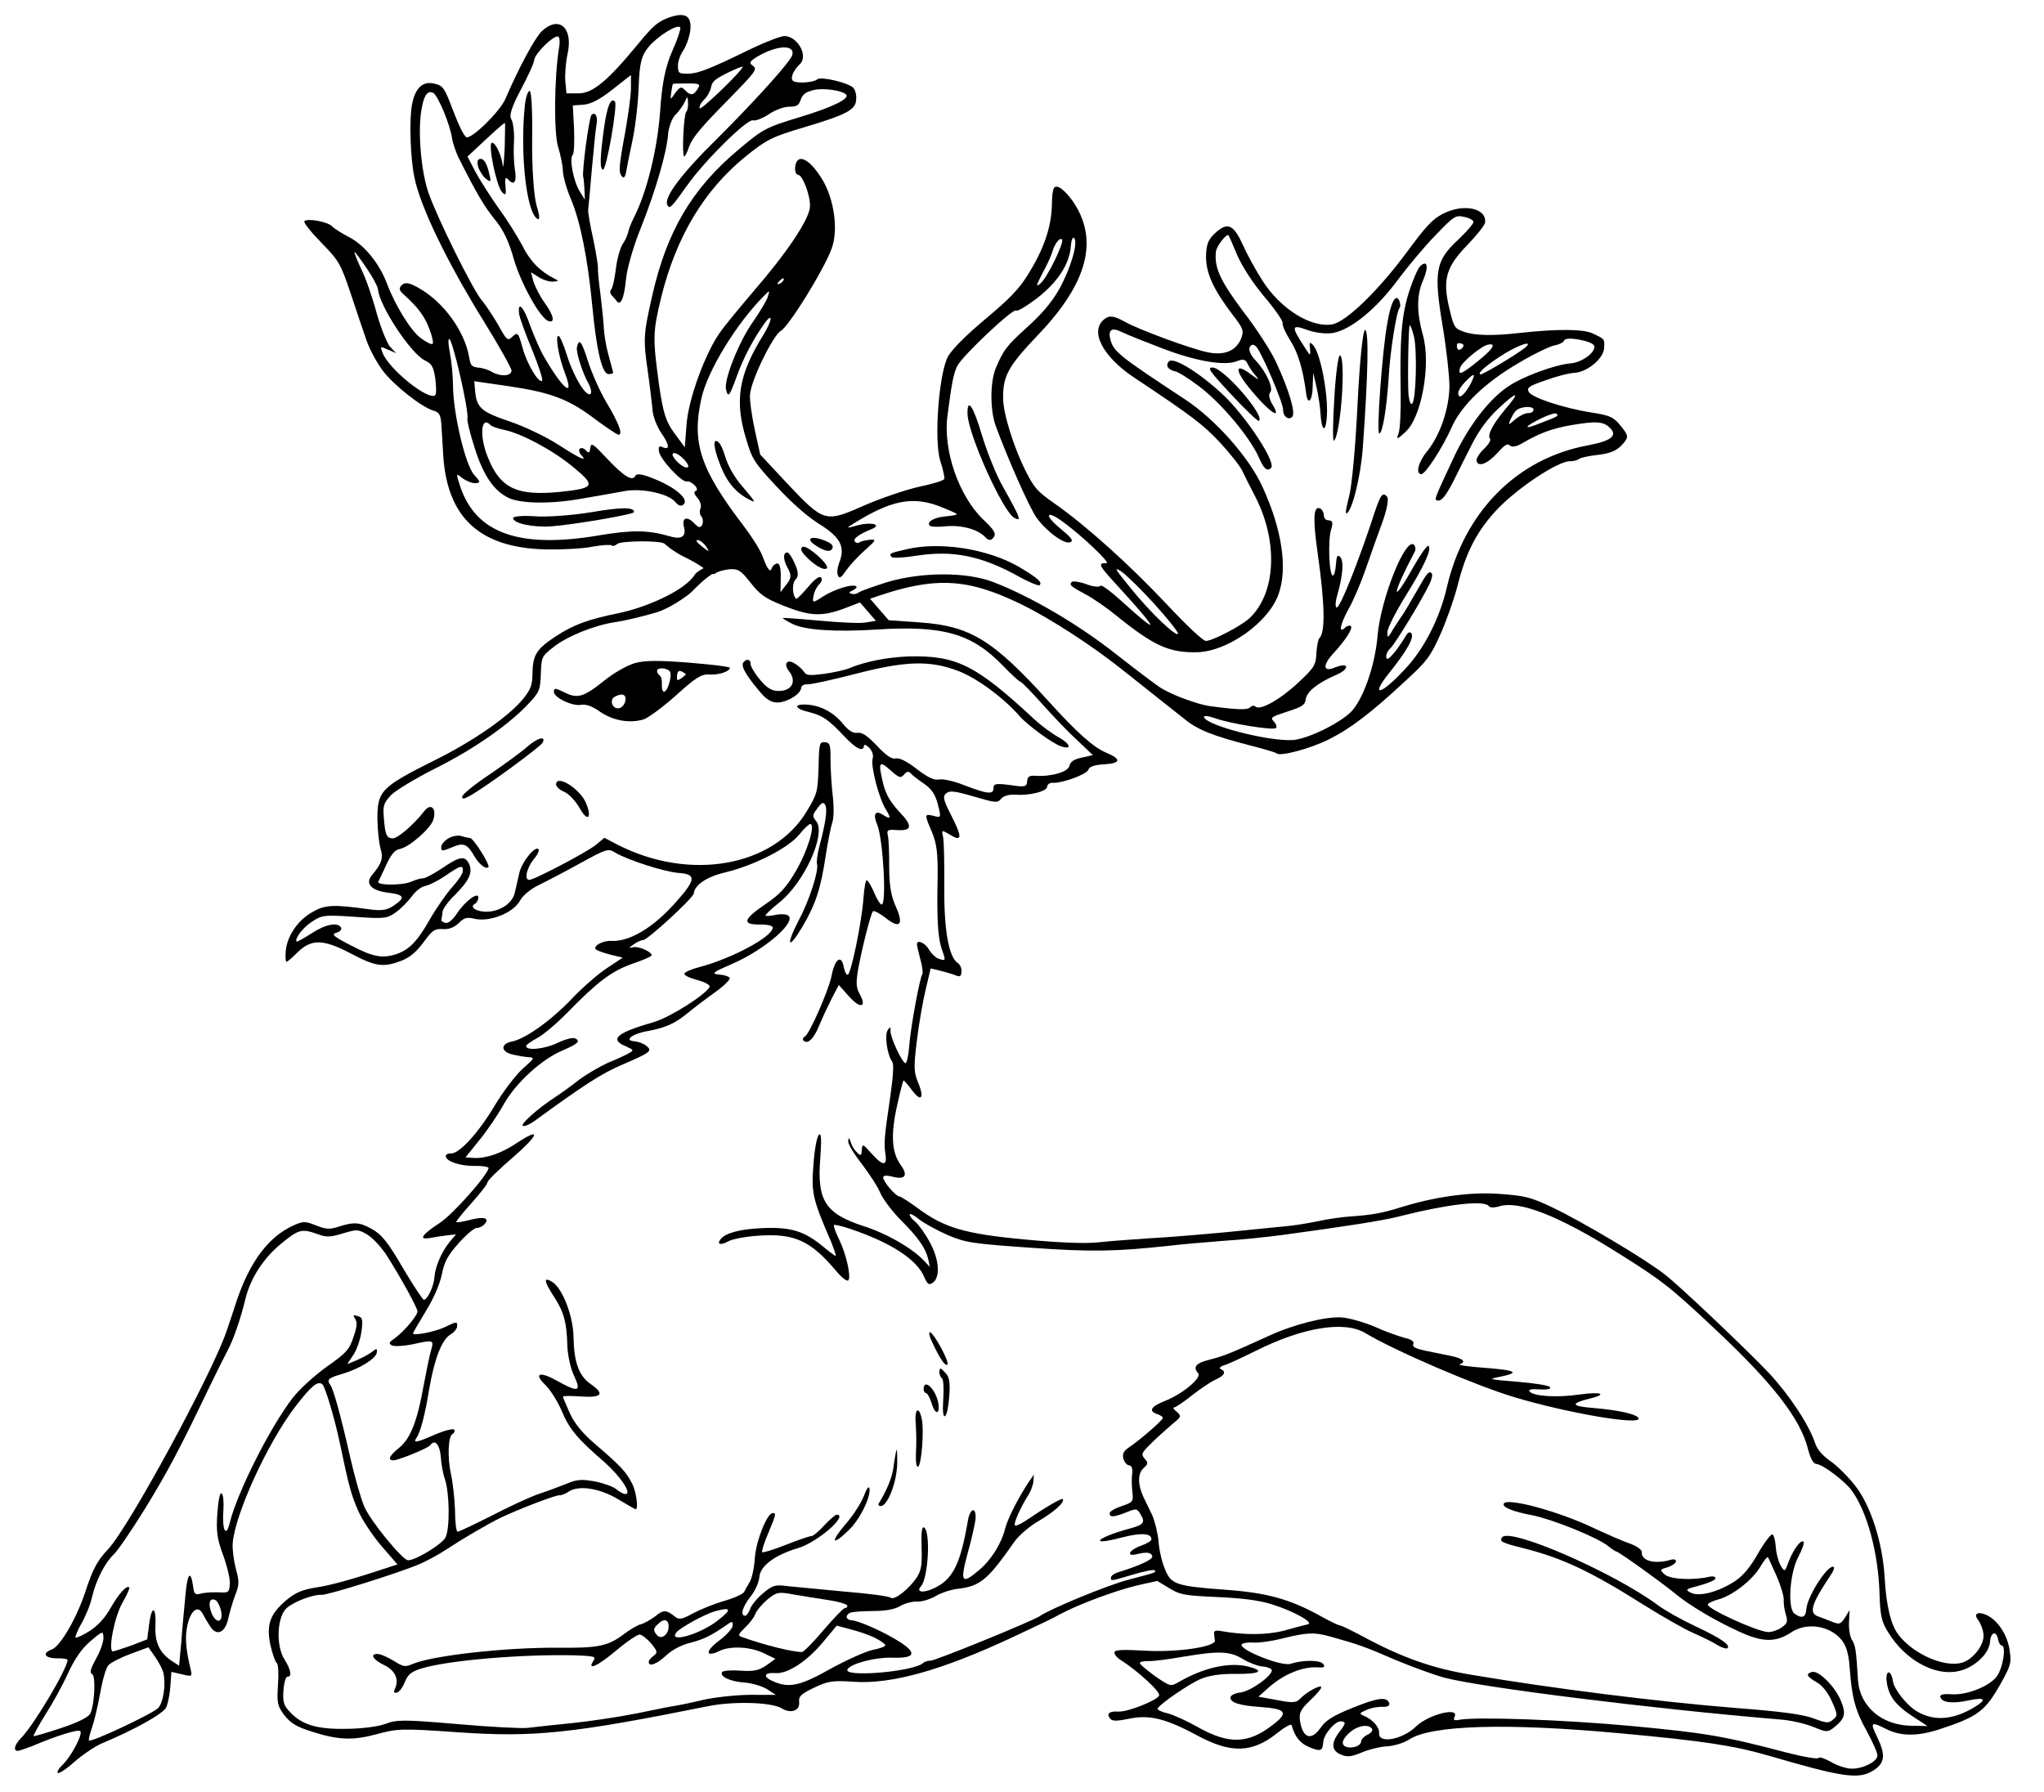 <?xml version="1.0" encoding="UTF-8" standalone="no"?>
<!DOCTYPE svg PUBLIC "-//W3C//DTD SVG 1.1//EN" "http://www.w3.org/Graphics/SVG/1.1/DTD/svg11.dtd">
<svg xmlns:dc="http://purl.org/dc/elements/1.1/" version="1.1" xmlns:xl="http://www.w3.org/1999/xlink" xmlns="http://www.w3.org/2000/svg" viewBox="33.997 61.667 272.003 238.5" width="272.003" height="238.5">
  <defs>
    <clipPath id="artboard_clip_path">
      <path d="M 33.997 61.667 L 306 61.667 L 306 300.167 L 33.997 300.167 Z"/>
    </clipPath>
  </defs>
  <g id="Elk_Lodged" stroke="none" stroke-opacity="1" stroke-dasharray="none" fill="none" fill-opacity="1">
    <title>Elk Lodged</title>
    <g id="Elk_Lodged_Layer_2" clip-path="url(#artboard_clip_path)">
      <title>Layer 2</title>
      <g id="Graphic_75">
        <title>Bee (1)</title>
        <rect x="72" y="298.406" width="275.296" height="192.094" id="path"/>
        <clipPath id="clip_path">
          <use xl:href="#path"/>
        </clipPath>
        <g clip-path="url(#clip_path)">
          <image xl:href="image255.pdf" width="270" height="240" transform="translate(102.998 299.653) scale(.79)"/>
        </g>
      </g>
      <g id="Group_3">
        <g id="Group_37">
          <g id="Graphic_65">
            <path d="M 205.876 291.265 C 206.31 292.803 206.985 293.663 208.187 294.172 C 209.727 294.822 210.005 294.725 210.091 293.493 C 210.164 292.454 211.678 290.703 212.448 290.757 C 213.141 290.806 213.125 291.037 212.192 292.209 C 211.125 293.643 211.17 294.652 212.411 295.164 C 213.236 295.531 213.78 295.492 215.135 294.929 C 216.052 294.529 217.588 294.134 218.559 294.085 C 219.49 294.034 220.834 293.626 221.523 293.171 C 224.443 291.248 234.482 290.944 249.699 292.356 C 260.537 293.346 264.747 293.989 269.145 295.263 C 279.227 298.212 281.295 298.511 283.234 297.331 C 284.851 296.323 284.965 295.248 283.782 292.806 C 282.834 290.883 282.96 290.737 284.976 291.768 C 286.919 292.754 289.123 292.754 291.932 291.867 C 297.196 290.147 298.135 289.439 300.208 285.793 C 301.623 283.262 301.683 282.957 301.416 281.236 C 301.13 279.244 299.835 277.297 298.374 276.614 C 297.175 276.066 296.568 276.449 297.245 277.27 C 297.526 277.677 297.86 278.435 297.933 279.059 C 298.185 280.43 296.607 282.525 295.069 282.959 C 292.703 283.605 288.651 281.814 286.662 279.276 C 285.632 277.967 285.001 275.37 284.798 271.642 C 284.513 266.865 282.92 261.996 280.86 259.377 C 279.901 258.15 278.417 256.692 277.531 256.089 C 276.535 255.4 275.783 254.535 275.532 253.705 C 274.734 251.29 272.111 247.316 269.412 244.42 C 266.604 241.439 257.428 232.714 255.518 231.265 C 252.915 229.226 244.523 224.23 240.592 222.37 C 237.747 221.01 236.988 220.803 233.563 220.563 C 229.678 220.253 224.756 220.953 220.087 222.444 C 217.914 223.105 216.581 223.359 213.821 223.553 C 212.656 223.626 210.625 223.91 209.328 224.206 C 208.033 224.464 206.115 224.794 205.026 224.872 C 203.974 224.992 200.354 225.319 197.042 225.668 C 193.732 225.978 189.181 226.356 186.929 226.469 C 184.675 226.621 181.682 226.837 180.201 227.004 C 178.486 227.193 175.052 227.069 170.364 226.626 C 162.256 225.865 159.605 225.061 156.003 222.372 C 154.899 221.56 153.862 220.908 153.669 220.894 C 153.169 220.859 151.489 218.885 151.527 218.346 C 151.543 218.115 151.972 218.068 152.618 218.229 C 154.439 218.743 154.905 218.157 153.847 216.691 C 152.649 215.021 152.502 212.69 153.401 208.692 C 153.797 206.902 154.168 205.458 154.245 205.463 C 154.322 205.469 154.824 206.045 155.319 206.699 C 156.518 208.368 157.053 207.903 156.228 205.873 C 155.596 204.397 155.562 203.776 156.008 200.171 C 156.279 197.947 156.803 194.889 157.18 193.369 L 157.841 190.553 L 159.021 190.829 C 159.667 190.99 160.577 191.247 161.067 191.436 C 161.743 191.715 161.903 191.649 161.949 190.995 C 161.981 190.533 161.746 190.014 161.449 189.838 C 160.23 189.018 159.598 185.338 159.655 179.54 C 159.678 176.448 159.613 173.504 159.492 173.031 C 159.287 172.088 159.287 172.088 160.475 172.79 C 162.033 173.75 162.078 173.096 160.512 170.047 C 159.525 168.121 159.442 167.651 159.895 167.257 C 160.348 166.864 160.964 166.907 163.58 167.67 C 166.498 168.531 166.728 168.547 167.233 167.964 C 167.53 167.598 168.28 167.38 169.05 167.433 C 171.013 167.571 173.296 166.995 173.339 166.38 C 173.361 166.072 173.688 165.824 174.072 165.851 C 175.304 165.937 178.678 164.703 178.837 164.095 C 178.941 163.716 179.616 163.454 180.936 163.391 C 183.19 163.239 183.266 162.703 181.162 161.821 C 179.508 161.125 177.287 159.152 173.553 155.023 C 166.121 146.807 163.117 144.972 156.381 144.501 L 152.263 144.213 L 149.22 140.713 C 143.963 134.582 139.386 134.772 134.172 135.22 C 131.797 135.44 127.09 137.158 126.44 138.157 C 125.214 140.198 120.127 142.469 116.398 143.252 C 112.278 144.086 110.333 144.801 107.982 146.338 C 105.428 148.016 104.91 148.792 104.858 151.187 C 104.861 152.811 104.625 153.414 103.651 154.622 C 101.827 156.931 97.029 160.27 91.98 162.779 C 84.646 166.443 84.187 166.914 84.226 170.785 C 84.245 172.178 84.437 173.855 84.62 174.564 C 85.034 175.831 84.829 176.551 83.479 178.159 C 82.548 179.293 83.413 180.204 85.676 180.478 C 87.862 180.747 87.989 181.143 86.286 182.261 C 85.514 182.788 84.734 182.888 83.353 182.714 C 78.297 182.012 77.288 182.058 75.555 183.058 C 73.624 184.122 72.157 186.302 72.017 188.303 C 71.966 189.034 71.999 189.656 72.115 189.664 C 72.23 189.672 72.887 189.137 73.554 188.449 C 75.423 186.607 76.968 186.638 80.588 188.516 C 83.945 190.298 84.94 190.444 87.322 189.567 C 88.515 189.109 89.377 188.395 90.359 187.072 C 91.514 185.489 91.841 185.241 92.918 185.317 C 93.727 185.373 94.402 185.111 95.023 184.536 C 95.731 183.812 96.127 183.684 97.191 183.952 C 99.132 184.397 102.273 183.186 103.158 181.585 C 103.6 180.803 104.585 179.983 105.786 179.409 C 106.827 178.902 109.316 177.606 111.288 176.506 C 114.666 174.654 114.944 174.557 115.832 175.122 C 117.503 176.129 122.459 177.713 124.306 177.842 C 126.731 178.012 126.641 178.74 123.749 181.942 C 120.853 185.181 117.709 187.012 115.396 186.888 C 114.203 186.805 112.753 187.632 113.342 188.06 C 113.601 188.233 114.47 188.526 115.306 188.739 L 116.865 189.118 L 114.756 190.518 C 113.58 191.287 111.439 193.148 109.976 194.709 C 107.264 197.536 103.928 199.895 102.161 200.274 C 100.633 200.554 100.601 201.557 102.042 201.967 C 102.689 202.129 103.681 202.314 104.22 202.352 C 105.221 202.422 105.18 202.458 103.53 203.928 C 102.58 204.79 100.876 207.03 99.735 208.962 C 97.591 212.525 95.08 215.25 94.002 215.175 C 93.617 215.148 93.334 215.321 93.321 215.514 C 93.272 216.207 95.275 216.888 97.213 216.83 C 98.219 216.823 99.022 216.957 99.011 217.111 C 98.949 217.996 94.245 223.314 92.504 224.43 C 90.112 226.003 89.637 226.705 91.204 226.428 C 91.792 226.314 92.809 226.153 93.471 226.083 L 94.681 225.936 L 93.794 226.996 C 92.735 228.314 91.902 230.267 91.803 231.691 C 91.719 232.884 90.859 234.681 90.397 234.648 C 90.243 234.638 88.984 232.732 87.6 230.392 C 85.597 226.964 84.815 225.981 83.475 225.23 C 81.838 224.303 81.106 224.252 78.85 224.984 C 77.823 225.299 77.322 225.264 76.043 224.749 C 74.613 224.185 74.344 224.166 73.025 224.77 C 69.75 226.243 67.235 229.586 65.475 234.84 C 65.032 236.201 64.443 237.978 64.153 238.808 C 62.204 244.551 51.107 264.971 48.392 267.837 C 46.973 269.323 46.351 270.479 45.369 273.466 C 44.236 276.945 42.034 280.775 40.883 281.197 C 39.534 281.683 39.95 282.369 41.613 282.37 C 42.388 282.346 42.999 282.466 42.991 282.582 C 42.899 283.891 38.432 291.353 36.769 293.015 C 35.978 293.811 35.727 294.644 36.304 294.685 C 36.496 294.698 37.329 294.408 38.203 294.083 C 41.631 292.621 44.437 291.772 44.687 292.061 C 45.045 292.473 43.442 295.493 42.324 296.537 C 41.827 297.005 41.562 297.489 41.669 297.613 C 41.812 297.777 42.825 297.113 43.899 296.144 C 45.011 295.178 46.634 294.092 47.472 293.725 C 52.054 291.802 55.718 289.738 56.127 288.877 C 56.357 288.351 56.599 287.092 56.672 286.053 L 56.804 284.167 L 58.212 284.497 C 59.543 284.822 59.584 284.787 59.377 283.882 C 58.688 281.011 58.598 279.535 58.942 277.934 C 59.39 275.954 60.367 275.249 60.979 276.452 C 61.183 276.853 61.632 277.62 61.982 278.147 C 62.856 279.484 63.977 278.944 64.381 277.038 C 64.553 276.238 64.957 274.874 65.291 273.969 C 65.853 272.577 65.847 272.113 65.382 270.456 C 65.109 269.392 64.906 267.87 64.96 267.1 C 65.229 263.251 69.613 253.656 73.314 248.848 C 75.44 246.096 76.261 245.418 76.886 245.887 C 77.255 246.145 78.57 250.569 79.234 253.787 C 80.422 259.478 80.732 260.583 81.631 262.657 C 82.128 263.852 83.527 265.961 84.706 267.359 L 86.89 269.871 L 82.774 271.208 C 80.518 271.94 77.561 272.738 76.195 272.914 C 74.2 273.238 73.323 273.602 72.091 274.638 C 69.911 276.497 69.426 277.894 69.975 280.562 C 70.24 281.741 70.627 282.851 70.811 282.98 C 71.034 283.112 71.096 284.431 70.994 285.894 C 70.827 288.28 70.913 288.712 71.833 289.936 C 72.687 291.002 73.427 291.479 75.509 292.127 C 79.065 293.266 80.995 293.323 84.268 292.43 C 86.87 291.723 87.491 291.689 94.92 292.208 C 105.043 292.916 110.108 292.381 128.232 288.736 C 131.684 288.049 136.74 288.209 138.036 289.035 C 139.26 289.778 140.491 289.322 140.338 288.19 C 140.277 287.412 140.568 287.123 142.328 286.279 C 144.169 285.402 144.796 285.292 147.605 285.488 C 152.647 285.841 159.355 283.95 168.711 279.576 C 173.151 277.489 173.67 277.254 175.197 276.433 C 177.568 275.168 182.453 273.343 185.363 272.657 L 187.995 272.068 L 189.591 273.03 C 191 273.902 191.611 274.022 195.968 274.211 C 199.36 274.371 201.546 274.64 203.249 275.184 C 206.051 276.038 208.918 277.63 208.052 277.841 C 207.739 277.896 206.36 278.264 204.939 278.667 C 202.576 279.276 199.635 279.302 196.426 278.73 C 195.815 278.609 195.496 278.742 195.555 279.017 C 195.574 279.289 195.619 279.756 195.68 279.992 C 195.774 280.85 190.577 281.608 186.302 281.348 C 183.451 281.187 182.327 281.225 182.303 281.571 C 182.284 281.841 182.603 282.25 183.011 282.51 C 185.344 283.988 188.471 286.837 188.244 287.324 C 187.926 287.998 184.027 289.543 182.796 289.457 C 181.641 289.376 181.229 289.734 181.689 290.347 C 181.97 290.753 182.55 290.755 184.237 290.409 C 186.947 289.825 189.227 290.41 193.475 292.718 C 197.838 295.034 200.628 294.959 203.904 292.364 C 204.928 291.546 205.815 291.028 205.876 291.265 Z M 270.39 271.37 L 270.39 271.37 C 270.958 272.647 271.397 274.109 271.365 274.571 C 271.33 275.071 271.461 275.97 271.651 276.564 C 271.933 277.512 271.84 277.737 271.027 278.299 C 270.5 278.649 269.709 278.903 269.247 278.871 C 267.707 278.763 261.223 275.796 261.264 275.218 C 261.277 275.026 261.876 274.758 262.626 274.54 C 264.437 274.087 267.175 271.996 268.228 270.213 C 268.71 269.396 269.177 268.81 269.248 268.892 C 269.32 268.974 269.822 270.092 270.39 271.37 Z" fill="black"/>
          </g>
          <g id="Graphic_64">
            <path d="M 144.037 137.952 C 140.468 135.885 135.686 135.981 132.225 136.722 C 131.409 136.919 130.707 136.886 129.134 137.82 C 127.598 138.757 126.681 139.816 126.015 140.454 C 125.405 141.038 123.011 142.709 121.236 143.204 C 119.42 143.734 117.021 144.301 115.927 144.457 C 113.192 144.846 109.453 146.325 107.608 147.82 C 106.095 148.991 106.046 149.142 105.969 151.342 C 105.895 153.502 105.8 153.766 104.254 155.399 C 101.663 158.157 96.907 161.46 91.858 163.97 C 89.293 165.26 86.667 166.856 86.044 167.469 C 85.081 168.524 84.941 168.862 85.067 170.379 C 85.249 172.751 85.412 173.188 86.22 173.245 C 86.875 173.291 89.013 171.468 90.415 169.67 C 91.312 168.457 92.149 169.211 91.651 170.801 C 91.219 172.009 88.418 174.443 87.165 174.665 C 86.539 174.776 86.031 175.398 85.393 176.784 C 84.891 177.871 84.436 178.844 84.348 178.993 C 84.041 179.513 87.483 179.522 88.678 179.025 C 89.277 178.758 90.027 178.539 90.297 178.558 C 90.566 178.577 91.731 177.962 92.868 177.191 C 95.183 175.612 95.886 175.507 96.424 176.666 C 96.926 177.784 96.425 178.871 94.553 180.751 C 93.641 181.615 92.912 182.647 92.885 183.032 C 92.855 183.456 92.787 183.876 92.738 184.028 C 92.65 184.176 92.867 184.385 93.247 184.489 C 93.626 184.593 94.2 184.13 94.804 183.244 C 95.887 181.579 97.721 180.238 97.657 181.161 C 97.635 181.469 97.416 181.841 97.215 181.943 C 96.493 182.318 97.148 182.905 98.418 182.994 C 100.304 183.126 102.164 181.979 102.5 180.494 C 102.663 179.81 102.942 178.591 103.111 177.83 C 103.447 176.345 105.223 174.187 105.652 174.681 C 105.795 174.846 105.521 175.445 105.016 176.029 C 104.084 177.201 103.745 178.725 104.399 178.771 C 105.015 178.814 112.083 175.092 113.313 174.095 L 114.422 173.167 L 116.213 174.104 C 125.812 178.992 136.934 177.023 141.357 169.636 C 142.755 167.335 142.815 167.03 142.926 163.789 C 142.995 160.583 143.047 160.394 143.779 160.445 C 144.433 160.49 144.527 160.806 144.516 162.624 C 144.512 163.784 144.631 165.958 144.798 167.439 C 144.993 169.078 144.965 170.584 144.727 171.225 C 144.532 171.791 144.167 173.7 143.889 175.46 C 143.231 179.9 142.541 182.018 140.786 184.989 C 138.858 188.22 138.516 187.577 140.306 184.105 C 141.729 181.458 142.971 177.523 142.723 176.654 C 142.626 176.377 142.778 175.305 143.043 174.279 C 143.885 171.089 144.119 169.403 143.813 168.802 C 143.573 168.359 143.334 168.459 142.778 169.232 C 142.094 170.151 142.048 170.264 142.618 170.961 C 143.967 172.68 141 179.164 137.683 181.794 C 136.618 182.648 135.789 183.441 135.86 183.523 C 135.97 183.608 136.553 183.572 137.221 183.425 C 137.889 183.278 138.62 183.33 138.879 183.502 C 140.057 184.358 135.776 188.043 131.507 189.91 C 128.755 191.11 128.59 191.253 129.703 191.37 C 130.358 191.416 131.001 191.615 131.103 191.816 C 131.205 192.017 130.332 192.884 129.193 193.694 C 128.012 194.539 126.378 195.779 125.598 196.421 C 123.833 197.883 122.635 198.418 120.283 198.872 C 118.131 199.225 116.945 200.147 118.446 200.252 C 118.946 200.287 119.661 200.569 120.027 200.866 C 120.831 201.541 120.625 201.72 116.598 203.449 C 114.004 204.583 111.777 206.013 105.379 210.671 C 104.643 211.239 103.844 211.608 103.58 211.512 C 103.167 211.329 105.602 209.14 107.991 207.605 C 108.681 207.15 110.065 206.164 111.089 205.346 C 112.149 204.569 113.882 203.569 114.92 203.1 C 115.995 202.672 117.233 202.101 117.637 201.859 C 118.401 201.448 118.365 201.407 117.24 200.903 C 115.061 199.977 116.05 199.118 121.023 197.686 C 123.156 197.062 128.011 193.998 128.43 192.983 C 128.523 192.757 127.778 192.357 126.791 192.095 C 125.765 191.829 125.016 191.468 125.071 191.239 C 125.123 191.05 126.002 190.647 127.066 190.373 C 131.361 189.243 136.744 186.37 136.83 185.138 C 136.849 184.869 136.242 184.71 135.12 184.709 C 132.682 184.732 132.887 184.012 135.891 181.978 C 137.8 180.681 138.637 179.772 139.912 177.579 C 141.447 174.979 142.55 171.382 141.819 171.331 C 141.623 171.356 140.962 171.967 140.325 172.774 C 138.929 174.494 134.435 176.81 130.618 177.742 C 128.062 178.337 126.439 179.422 126.32 180.574 C 126.279 181.152 120.119 186.832 119.542 186.792 C 119.311 186.775 118.75 187.046 118.303 187.362 C 117.652 187.82 117.608 187.894 118.199 187.742 C 118.911 187.521 120.748 188.346 120.716 188.808 C 120.705 188.962 119.548 189.461 118.122 189.941 C 115.386 190.91 113.508 192.326 109.55 196.381 C 108.175 197.794 106.365 199.33 105.561 199.777 C 104.717 200.221 104.025 200.714 104.014 200.868 C 103.966 201.56 106.539 201.276 108.181 200.463 C 109.181 199.991 110.206 199.715 110.506 199.852 C 111.293 200.216 110.92 200.577 108.925 201.443 C 106.098 202.599 102.625 205.799 101.035 208.627 C 100.281 210.005 98.816 212.146 97.801 213.39 L 95.938 215.697 L 97.054 215.775 C 98.712 215.852 100.693 215.178 102.843 213.743 C 106.087 211.61 105.701 212.705 102.2 215.748 C 100.391 217.285 98.895 218.766 98.879 218.997 C 98.86 219.266 97.883 220.513 96.709 221.823 C 95.534 223.133 94.645 224.232 94.717 224.314 C 94.788 224.396 95.61 224.26 96.555 224.017 C 98.407 223.528 99.241 223.779 98.448 224.614 C 98.195 224.905 97.717 225.104 97.448 225.085 C 97.14 225.064 96.072 225.956 95.064 227.084 C 93.596 228.722 93.152 229.542 92.803 231.22 C 92.557 232.517 91.727 234.432 90.68 236.138 C 89.761 237.66 88.971 238.997 88.963 239.112 C 88.936 239.497 91.956 238.896 93.198 238.287 C 94.8 237.509 94.877 237.514 94.828 238.207 C 94.807 238.515 94.425 238.991 93.942 239.267 C 92.769 239.997 91.822 242.484 91.116 246.495 C 90.563 249.977 89.934 252.331 89.377 253.104 C 88.905 253.767 89.573 253.62 91.969 252.55 C 93.243 252.021 94.345 251.75 94.447 251.95 C 94.549 252.151 94.456 252.376 94.215 252.514 C 93.613 252.82 93.524 255.753 94.027 257.954 C 94.263 259.015 94.5 261.159 94.549 262.671 C 94.556 264.219 94.699 265.505 94.891 265.518 C 95.045 265.529 97.045 264.586 99.33 263.431 C 101.618 262.237 104.456 260.927 105.646 260.507 C 106.833 260.126 108.542 259.472 109.457 259.111 C 110.772 258.545 111.471 258.517 113.189 258.83 C 114.372 259.068 115.615 259.541 115.981 259.838 C 116.383 260.175 116.903 260.482 117.172 260.501 C 118.212 260.574 116.6 258.179 114.378 256.206 C 110.803 253.132 109.734 251.82 108.741 249.43 C 108.209 248.194 107.269 246.697 106.655 246.074 C 104.987 244.487 105.709 244.112 107.982 245.354 C 110.959 247.032 111.393 246.908 110.417 244.828 C 109.942 243.867 109.56 242.138 109.498 240.819 C 109.416 237.564 109.01 236.182 107.61 234.073 C 106.354 232.128 106.317 231.546 107.503 232.286 C 108.873 233.156 110.278 236.851 110.318 239.6 C 110.386 243.047 111.038 244.794 112.661 245.913 C 114.505 247.203 114.083 247.715 111.273 247.518 C 109.964 247.427 108.881 247.428 108.911 247.547 C 108.903 247.662 109.339 248.621 109.805 249.698 C 110.407 251.055 111.475 252.367 113.08 253.756 C 116.62 256.788 117.303 257.532 118.086 259.057 C 118.667 260.142 119.001 262.563 118.577 262.533 C 118.5 262.528 117.46 261.914 116.272 261.212 C 113.823 259.725 111.029 259.298 109.692 260.171 C 109.285 260.452 108.728 260.684 108.458 260.665 C 107.919 260.628 102.911 262.559 100.59 263.674 C 98.746 264.589 95.722 266.35 93.168 268.028 C 92.196 268.656 90.669 269.478 89.793 269.842 C 87.161 270.973 77.59 273.978 76.782 273.922 C 75.704 273.846 73.281 274.76 72.216 275.614 C 70.862 276.718 70.665 280.649 71.85 282.511 C 72.72 283.887 72.884 284.866 72.23 284.82 C 72.037 284.807 71.785 285.64 71.716 286.641 C 71.608 288.18 71.765 288.694 72.597 289.526 C 74.18 291.222 76.188 291.827 80.099 291.752 C 82.112 291.738 84.258 291.463 85.25 291.107 C 86.8 290.519 87.69 290.504 94.918 291.125 C 99.301 291.509 103.501 291.725 104.244 291.623 C 104.986 291.52 107.635 291.241 110.128 290.99 C 112.583 290.736 116.452 290.156 118.728 289.696 C 120.965 289.233 123.24 288.774 123.787 288.696 C 124.334 288.618 126.022 288.272 127.516 287.912 C 129.05 287.555 131.856 287.249 133.753 287.227 L 137.233 287.238 L 136.05 286.459 C 135.381 286.064 134.056 285.662 133.093 285.595 C 131.169 285.46 129.708 284.778 130.098 284.186 C 130.265 284.005 131.354 283.926 132.547 284.01 C 134.279 284.131 134.985 283.987 135.96 283.32 L 137.182 282.438 L 135.798 281.762 C 133.969 280.821 131.272 280.671 129.753 281.377 C 127.83 282.326 127.817 281.397 129.734 279.984 C 130.673 279.276 131.469 278.403 131.496 278.018 C 131.531 277.518 131.421 277.433 131.056 277.678 C 128.738 279.295 127.815 279.772 126.001 280.264 C 124.704 280.56 123.419 281.244 122.631 282.001 C 121.39 283.152 120.277 283.577 120.331 282.807 C 120.345 282.615 120.638 282.287 120.965 282.039 C 121.536 281.615 121.509 281.459 120.655 280.393 C 120.118 279.775 119.421 279.224 119.114 279.202 C 118.844 279.184 117.424 280.129 116.027 281.307 C 113.479 283.45 112.083 284.048 112.95 282.717 C 113.34 282.125 113.15 282.073 110.604 281.972 C 103.616 281.793 93.811 282.616 90.217 283.68 C 88.756 284.119 88.305 284.474 87.886 285.489 C 87.604 286.204 87.132 286.868 86.819 286.923 C 86.426 287.012 86.357 286.891 86.543 286.44 C 87.135 285.166 86.6 283.968 85.065 283.242 C 83.569 282.519 83.16 281.716 84.354 281.8 C 84.7 281.824 85.638 282.238 86.417 282.718 C 87.677 283.502 87.905 283.557 88.902 283.124 C 91.534 281.993 101.358 280.9 108.277 280.959 C 113.495 281.014 114.866 280.762 116.947 279.206 C 117.807 278.531 118.894 277.911 119.326 277.825 C 119.76 277.7 120.606 277.218 121.218 276.758 C 122.286 275.866 122.671 275.893 123.88 276.867 C 124.317 277.246 124.826 277.165 126.235 276.374 C 127.199 275.861 129.07 275.103 130.372 274.729 C 131.675 274.356 132.834 273.819 133.007 273.56 C 133.144 273.26 133.495 272.666 133.758 272.22 C 134.062 271.739 134.354 270.328 134.446 269.019 C 134.607 266.71 136.106 262.985 136.837 263.037 C 137.299 263.069 137.293 263.146 136.222 265.74 C 135.669 267.016 135.322 268.113 135.429 268.237 C 135.498 268.358 136.921 267.916 138.592 267.259 C 140.223 266.6 141.768 266.089 141.96 266.102 C 142.191 266.118 142.971 265.477 143.684 264.676 C 144.436 263.877 145.178 263.233 145.37 263.247 C 146.91 263.354 142.671 267.003 140.145 267.716 C 137.104 268.625 135.146 270.074 135.041 271.575 C 134.995 272.229 134.488 273.393 133.896 274.125 C 132.793 275.518 132.481 276.656 133.135 276.702 C 133.328 276.715 133.627 276.311 133.816 275.821 C 133.966 275.329 134.729 274.377 135.509 273.735 C 136.824 272.628 137.14 272.534 138.941 272.776 C 140.054 272.892 143.436 273.206 146.51 273.499 C 149.586 273.752 152.27 274.095 152.526 274.306 C 153.04 274.69 155.089 273.054 156.09 271.461 C 156.616 270.57 156.711 269.764 156.634 267.554 C 156.573 265.654 156.668 264.849 156.932 264.945 C 157.873 265.32 157.542 271.717 156.537 272.807 C 155.909 273.498 156.706 273.709 157.981 273.179 C 160.731 272.018 161.756 270.078 162.794 264.078 C 163.07 262.357 163.938 262.108 163.817 263.84 C 163.73 264.53 163.277 266.587 162.762 268.408 C 161.721 272.242 161.966 272.607 164.269 270.641 C 165.87 269.321 167.263 267.098 167.75 265.121 C 168.075 263.79 169.552 260.915 170.935 258.846 L 171.579 257.924 L 171.517 258.809 C 171.482 259.309 171.151 260.176 170.805 260.693 C 169.804 262.286 168.843 264.424 169.058 264.671 C 169.165 264.794 169.764 264.527 170.412 264.108 C 173.092 262.284 175.27 261.005 175.413 261.17 C 175.774 261.543 174.248 262.906 172.232 264.081 C 171.064 264.734 169.623 265.987 169.025 266.796 C 165.456 271.923 164.429 272.779 161.466 273.113 C 160.609 273.208 159.304 273.62 158.537 274.069 C 157.771 274.518 156.625 274.863 156.01 274.82 C 155.394 274.777 154.407 275.056 153.803 275.401 C 153.075 275.853 151.822 276.075 150.12 276.072 C 148.688 276.088 147.327 276.186 147.086 276.324 C 146.443 276.666 146.557 277.254 147.326 277.307 C 148.404 277.383 151.889 278.98 153.887 280.28 C 156.067 281.748 155.713 282.381 152.664 282.283 C 150.542 282.212 147.313 283.031 146.795 283.807 C 145.98 284.949 155.471 284.182 156.83 283 C 157.036 282.821 157.511 282.661 157.819 282.683 C 158.396 282.723 171.496 277.373 172.391 276.739 C 173.813 275.756 181.341 272.647 184.138 271.914 C 187.961 270.905 187.881 270.938 187.63 270.65 C 187.523 270.526 186.229 270.784 184.767 271.223 C 181.725 272.132 181.805 272.099 181.84 271.598 C 181.856 271.368 182.304 271.051 182.856 270.896 C 185.623 270.045 187.461 269.207 187.336 268.772 C 187.179 268.259 186.604 268.18 185.266 268.512 C 183.771 268.871 184.262 267.939 185.809 267.389 C 186.561 267.132 187.207 266.752 187.22 266.56 C 187.279 265.713 185.894 265.616 183.294 266.285 C 181.835 266.686 180.505 266.902 180.4 266.74 C 180.185 266.493 182.059 265.696 184.384 265.085 C 186.197 264.593 186.453 264.263 185.755 263.17 C 185.268 262.401 185.229 262.398 183.836 262.958 C 182.166 263.615 181.624 263.616 181.665 263.038 C 181.681 262.807 182.406 262.394 183.277 262.107 C 184.783 261.593 184.827 261.519 184.687 260.194 C 184.584 259.452 184.583 258.369 184.664 257.756 C 184.749 257.104 184.583 256.706 184.237 256.682 C 183.967 256.663 183.609 256.251 183.487 255.778 C 183.338 255.149 183.519 254.775 184.249 254.284 C 185.628 253.375 188.717 250.69 188.738 250.382 C 188.749 250.228 188.416 250.012 188.001 249.867 C 186.791 249.473 187.144 248.84 189.013 248.12 C 191.359 247.201 193.948 245.022 193.447 244.446 C 192.695 243.581 193.117 243.069 195.085 242.588 C 196.937 242.098 197.613 241.836 202.767 239.489 C 206.085 237.942 210.416 236.852 212.533 237 C 213.534 237.07 215.505 237.634 216.933 238.236 C 218.319 238.875 220.132 239.504 220.891 239.712 C 221.843 239.933 222.211 240.191 222.072 240.53 C 221.891 240.904 222.339 241.129 223.557 241.407 C 224.512 241.59 226.073 241.931 227.028 242.114 C 228.705 242.463 229.176 242.922 228.225 243.242 C 227.948 243.339 229.518 243.564 231.712 243.718 C 235.866 244.047 236.309 244.349 233.484 244.925 C 231.956 245.205 232.145 245.257 235.953 245.562 C 238.221 245.759 240.174 246.05 240.273 246.289 C 240.411 246.531 239.823 246.644 238.86 246.577 C 237.783 246.502 237.313 246.585 237.563 246.873 C 238.1 247.491 241.103 247.701 244.189 247.259 C 247.157 246.848 247.983 247.215 245.504 247.815 C 242.946 248.449 243.075 248.806 245.921 249.043 C 249.382 249.324 251.896 249.887 252.05 250.439 C 252.294 251.384 242.623 249.741 235.538 247.621 C 230.462 246.106 219.684 241.484 215.675 239.077 C 212.891 237.412 207.375 238.303 201.082 241.46 C 199.359 242.306 197.519 243.183 196.966 243.338 C 196.373 243.529 196.164 243.746 196.464 243.883 C 197.215 244.206 196.947 244.729 195.787 245.267 C 195.15 245.532 193.769 246.48 192.624 247.366 C 191.517 248.256 190.421 248.992 190.229 248.978 C 190.036 248.965 190.172 249.245 190.576 249.544 C 191.231 250.131 191.226 250.208 190.037 251.169 C 189.378 251.742 188.101 252.852 187.27 253.683 C 185.9 255.019 185.81 255.206 186.311 255.782 C 186.812 256.359 186.804 256.474 186.183 257.05 C 185.401 257.73 185.376 259.198 186.148 260.876 C 186.385 261.357 186.925 262.478 187.331 263.318 C 187.695 264.195 188.088 265.769 188.169 266.819 C 188.248 267.908 188.599 269.518 188.999 270.436 C 189.819 272.543 190.424 272.74 197.003 273.239 C 202.507 273.624 205.543 274.455 209.604 276.673 C 210.831 277.377 212.066 277.967 212.259 277.98 C 212.49 277.996 213.799 278.629 215.216 279.386 C 220.658 282.319 224.621 283.718 230.052 284.601 C 240.718 286.391 254.482 288.127 264.828 288.966 C 271.176 289.449 273.895 289.832 275.328 290.358 C 277.099 291.023 277.33 291.04 277.948 290.503 C 278.563 290.004 278.538 289.809 277.769 288.092 C 277.269 286.935 276.487 285.952 275.741 285.552 C 274.404 284.762 274.272 284.444 275.102 284.192 C 275.973 283.905 278.142 286.068 278.939 287.942 C 279.701 289.774 279.542 290.382 277.986 291.627 C 277.17 292.227 277.054 292.219 275.25 291.474 C 274.197 291.053 272.255 290.607 270.946 290.516 C 253.988 289.098 231.366 286.278 226.237 284.953 C 224.719 284.537 221.74 283.439 219.636 282.557 C 215.732 280.853 214.75 280.514 211.071 279.483 C 208.832 278.862 207.9 278.913 204.396 279.79 C 203.138 280.089 201.536 280.325 200.804 280.273 C 200.073 280.222 199.369 280.328 199.24 280.512 C 198.769 281.175 204.561 283.514 205.751 283.095 C 207.295 282.584 209.695 282.558 210.081 283.127 C 210.4 283.536 210.238 283.641 209.199 283.568 C 207.349 283.477 204.92 284.468 203.029 286.076 L 201.461 287.475 L 203.906 287.916 C 206.042 288.337 206.471 288.289 207.012 287.747 C 207.89 286.803 209.857 285.78 209.824 286.242 C 209.811 286.434 209.136 287.238 208.31 287.992 C 207.107 289.146 206.882 289.594 206.972 290.529 C 207.303 292.989 208.469 293.457 209.761 291.575 C 210.408 290.615 211.499 289.956 214.045 288.935 C 217.389 287.583 218.598 287.435 218.88 288.383 C 218.935 288.697 218.576 288.865 217.883 288.817 C 217.303 288.815 216.363 288.981 215.802 289.251 C 214.844 289.687 214.841 289.725 215.553 290.046 C 216.717 290.553 217.576 291.541 217.52 292.349 C 217.42 293.774 220.633 293.186 222.417 291.454 C 224.037 289.866 228.172 288.801 227.578 290.113 C 227.35 290.6 227.499 290.688 228.205 290.544 C 230.593 290.131 241.898 290.534 250.929 291.359 C 260.844 292.285 263.329 292.691 271.684 294.899 C 273.964 295.484 275.913 295.814 276.004 295.627 C 276.094 295.44 276.774 295.681 277.594 296.125 C 278.372 296.605 279.582 296.999 280.237 297.045 C 281.738 297.149 283.779 296.171 283.838 295.324 C 283.862 294.977 283.192 293.499 282.371 291.972 C 280.926 289.396 280.432 287.621 280.157 283.811 C 279.99 281.208 279.491 280.051 278.203 279.11 C 276.472 277.868 274.042 277.775 272.337 278.932 C 270.31 280.26 268.57 280.255 265.497 278.841 C 262.086 277.287 258.746 275.274 256.918 273.754 C 255.236 272.36 249.454 268.204 249.147 268.183 C 249.031 268.175 248.475 267.826 247.963 267.404 C 246.535 266.259 240.591 263.871 237.959 263.339 C 235.286 262.843 233.82 262.237 234.125 261.756 C 234.682 260.983 241.4 262.806 246.079 265.029 C 247.84 265.848 250.016 266.812 250.923 267.108 C 251.828 267.442 252.492 267.914 252.47 268.222 C 252.387 269.415 254.21 269.89 256.422 269.233 C 256.776 269.142 257.04 269.237 257.024 269.468 C 257.008 269.699 256.519 270.052 255.926 270.242 C 254.86 270.555 254.819 270.59 255.548 271.222 C 256.277 271.853 259.244 272.022 261.445 271.518 C 261.956 271.399 262.297 271.5 262.281 271.731 C 262.265 271.962 261.309 272.359 260.204 272.669 C 258.314 273.156 258.193 273.224 258.977 273.627 C 260.058 274.206 262.578 273.57 264.764 272.175 C 265.898 271.443 266.867 270.311 267.925 268.451 C 268.764 266.963 269.656 265.826 269.846 265.878 C 270.071 265.971 270.251 266.719 270.307 267.574 C 270.364 268.429 270.673 269.533 270.949 270.017 C 271.505 270.906 271.505 270.906 272.031 269.473 C 272.644 267.892 273.671 266.494 273.993 266.864 C 274.139 266.991 273.802 267.934 273.267 268.941 C 272.149 271.106 271.864 275.728 272.784 276.411 C 273.777 277.138 274.294 276.942 274.372 275.826 C 274.495 274.055 277.438 269.581 278.05 270.242 C 278.119 270.363 277.93 270.853 277.587 271.332 C 275.039 275.137 274.683 276.35 275.929 276.785 C 276.193 276.881 276.985 277.169 277.662 277.448 C 278.79 277.914 278.911 277.845 279.514 276.959 L 280.126 275.957 L 280.056 277.499 C 279.997 278.346 280.153 279.44 280.431 279.885 C 280.919 280.654 280.997 281.201 281.25 285.319 C 281.511 288.779 284.393 291.263 288.294 291.342 L 290.496 291.38 L 288.498 290.08 C 286.242 288.607 285.286 287.341 285.069 285.47 C 284.868 283.908 285.649 283.808 285.888 285.372 C 286.041 286.504 287.748 288.635 289.085 289.425 C 291.35 290.782 293.956 290.578 296.784 288.842 C 298.441 287.836 298.154 287.506 295.956 287.971 C 293.796 288.439 292.415 288.265 292.197 287.515 C 292.142 287.202 292.576 287.077 293.654 287.153 C 295.655 287.293 298.556 286.181 299.654 284.865 C 300.499 283.841 301.028 280.706 300.373 280.661 C 300.181 280.647 299.974 280.285 299.888 279.853 C 299.664 278.638 298.914 278.857 298.822 280.165 C 298.709 281.782 296.683 283.652 294.564 284.084 C 291.462 284.756 287.514 282.585 285.293 278.949 C 284.386 277.531 284.209 276.746 284.111 273.722 C 283.949 268.296 282.442 262.737 280.355 259.96 C 279.399 258.695 276.531 256.56 275.723 256.504 C 275.299 256.474 274.922 255.79 274.587 254.49 C 273.592 250.476 269.793 245.607 261.986 238.331 C 256.216 232.9 255.041 232.005 249.26 228.391 C 241.369 223.43 236.134 221.4 233.486 222.221 C 232.854 222.409 232.235 222.404 232.133 222.204 C 231.574 221.352 226.701 221.901 220.007 223.599 C 217.998 224.116 213.031 224.89 204.558 226.038 C 202.645 226.291 199.138 226.665 196.769 226.809 C 194.435 226.994 191.167 227.268 189.567 227.466 C 182.358 228.238 179.298 228.295 171.177 227.727 C 163.325 227.178 162.522 227.044 160.192 226.069 C 158.803 225.469 157.089 224.537 156.354 223.983 C 155.661 223.393 155.061 223.119 155.047 223.311 C 155.034 223.504 155.389 223.954 155.83 224.294 C 156.267 224.673 157.149 225.895 157.763 227.059 C 158.998 229.312 159.142 231.681 158.126 232.384 C 157.637 232.736 157.414 232.605 156.981 231.607 C 156.021 229.297 152.543 227.043 147.216 225.239 C 146.082 224.85 145.092 224.626 144.972 224.695 C 144.887 224.805 145.176 225.638 145.651 226.599 C 146.597 228.561 147.28 231.509 146.893 232.062 C 146.726 232.244 146.027 231.731 145.278 230.828 C 141.849 226.759 139.712 225.797 134.932 226.12 C 133.222 226.233 131.419 226.571 130.895 226.882 C 129.889 227.431 129.358 227.278 129.869 226.617 C 130.47 225.77 132.558 225.22 135.466 225.114 C 139.152 224.946 140.932 225.496 143.277 227.362 C 144.226 228.163 145.071 228.802 145.187 228.81 C 145.302 228.818 145.012 227.986 144.585 226.911 C 142.154 221.288 141.941 220.461 142.244 216.691 C 142.389 214.613 142.7 212.933 142.988 212.682 C 143.276 212.432 143.335 213.248 143.16 215.75 C 142.685 221.441 143.801 223.182 148.944 224.857 C 151.934 225.801 155.318 227.739 156.904 229.397 L 157.733 230.268 L 157.53 229.286 C 157.173 227.753 156.187 226.369 153.91 224.083 C 152.754 222.919 151.515 221.285 151.148 220.447 C 150.819 219.612 149.665 217.868 148.673 216.561 C 147.643 215.251 146.811 213.878 146.874 213.534 C 146.911 212.995 146.986 213.039 147.212 213.674 C 147.334 214.147 147.717 214.754 148.044 215.047 C 148.551 215.547 148.633 215.475 148.687 214.705 C 148.746 213.859 148.785 213.861 149.933 215.141 C 151.475 216.873 152.091 216.916 151.822 215.234 C 151.616 213.75 151.665 213.057 152.473 207.583 C 152.859 204.825 152.967 203.285 152.719 202.958 C 152.049 202.022 151.691 199.405 152.121 198.778 C 152.467 198.261 152.506 198.263 152.501 198.882 C 152.445 199.69 154.061 203.13 154.484 203.159 C 154.676 203.173 154.908 202.067 155.003 200.72 C 155.224 198.105 156.402 191.767 156.745 191.288 C 156.833 191.14 156.741 190.244 156.459 189.296 C 156.216 188.35 156.005 187.485 156.019 187.292 C 156.062 186.677 157.149 187.178 157.628 188.062 C 157.94 188.587 158.52 189.13 158.936 189.276 C 159.882 189.574 159.882 189.574 159.302 187.909 C 158.789 186.403 158.658 183.841 158.771 178.357 C 158.802 175.149 158.652 173.978 158.025 172.426 C 156.994 170.033 156.999 169.956 158.179 170.232 C 159.279 170.541 159.279 170.541 158.729 168.452 C 158.419 167.348 157.89 166.614 156.968 165.97 C 156.192 165.451 155.422 164.856 155.207 164.609 C 154.921 164.279 154.687 164.302 154.308 164.739 C 153.845 165.287 153.657 165.197 152.455 164.146 C 150.963 162.804 150.826 163.103 151.548 166.055 C 151.879 167.393 152.538 168.483 153.653 169.683 C 155.492 171.591 155.405 172.281 153.327 172.136 C 152.095 172.05 151.974 172.118 152.152 172.904 C 152.271 173.416 152.334 175.277 152.323 177.094 C 152.343 179.57 152.562 180.862 153.196 182.299 C 154.302 184.736 153.756 185.355 151.852 183.829 C 151.081 183.234 150.336 182.834 150.174 182.938 C 149.883 183.228 148.819 187.369 148.208 190.575 C 147.884 192.448 147.915 193.108 148.398 193.954 C 149.393 195.764 148.489 195.971 146.982 194.28 L 145.619 192.754 L 144.682 194.545 C 144.189 195.516 143.416 197.164 142.997 198.179 C 142.293 199.947 141.425 200.738 140.888 200.12 C 140.784 199.958 140.877 199.732 141.119 199.594 C 141.72 199.288 144.298 193.396 144.661 191.526 C 145.092 189.236 145.984 188.641 146.287 190.402 C 146.403 190.952 146.604 191.391 146.797 191.405 C 147.22 191.435 148.68 184.381 148.904 181.186 C 148.995 179.878 149.186 178.808 149.34 178.819 C 149.494 178.83 149.946 179.558 150.31 180.434 C 150.674 181.31 151.126 182.038 151.319 182.052 C 152.011 182.1 151.512 173.208 150.712 171.373 C 150.146 170.057 150.459 169.46 151.422 170.069 C 152.533 170.765 152.621 170.617 151.893 169.405 C 150.951 167.947 149.828 163.537 150.124 162.629 C 150.269 162.214 150.078 161.62 149.682 161.206 C 149.286 160.791 148.983 160.693 148.967 160.924 C 148.905 161.809 147.895 161.313 146.348 159.657 C 144.187 157.379 143.485 156.904 141.623 156.426 C 139.682 155.981 139.535 155.313 141.421 155.445 C 143.268 155.574 144.982 156.506 146.227 158.063 C 146.941 158.925 147.535 159.276 148.082 159.199 C 148.67 159.085 149.41 159.562 150.707 160.929 C 151.929 162.252 152.708 162.732 153.219 162.613 C 153.692 162.492 154.663 162.985 155.984 164.006 C 157.49 165.155 158.276 165.52 158.941 165.412 C 159.491 165.295 161.014 165.634 162.368 166.193 C 165.457 167.376 166.226 167.429 166.211 166.539 C 166.213 165.959 166.527 165.903 168.443 166.153 C 170.434 166.447 170.632 166.384 170.683 165.652 C 170.726 165.037 170.97 164.86 171.74 164.914 C 173.857 165.062 176.146 164.41 176.321 163.571 C 176.435 163.038 176.962 162.688 177.982 162.488 L 179.436 162.165 L 177.368 160.202 C 176.204 159.154 174.114 156.958 172.68 155.349 C 171.245 153.74 169.945 152.412 169.791 152.401 C 169.637 152.39 168.583 151.427 167.501 150.307 C 163.355 145.994 159.565 144.878 150.629 145.452 C 145.151 145.804 141.109 145.522 139.464 144.71 C 138.754 144.351 138.16 144 138.165 143.923 C 138.171 143.846 140.362 144.038 143.054 144.265 C 145.781 144.533 148.558 144.65 149.264 144.506 L 150.556 144.287 L 148.3 141.693 C 147.047 140.251 145.154 138.572 144.037 137.952 Z" fill="#FFFFFF"/>
          </g>
          <g id="Graphic_63">
            <path d="M 95.584 177.613 C 95.557 177.998 94.913 178.92 94.158 179.756 C 93.403 180.593 92.07 182.511 91.19 184.035 C 89.512 187.012 88.348 188.169 86.57 188.702 C 84.793 189.235 83.572 188.995 80.661 187.476 C 78.347 186.27 78.056 186.018 78.767 185.797 C 79.24 185.675 79.492 185.383 79.393 185.144 C 78.985 184.342 77.339 184.653 75.474 185.876 C 74.422 186.537 73.535 187.056 73.463 186.973 C 73.18 186.605 74.288 185.136 75.505 184.331 C 76.842 183.458 77.155 183.402 81.197 183.685 C 85.161 183.962 85.513 183.909 86.653 183.099 C 87.345 182.606 88.262 181.665 88.772 181.004 C 89.246 180.303 90.065 179.663 90.573 179.583 C 91.043 179.5 92.285 178.89 93.26 178.224 C 95.292 176.819 95.646 176.727 95.584 177.613 Z" fill="#FFFFFF"/>
          </g>
          <g id="Graphic_62">
            <path d="M 85.47 228.773 L 85.47 228.773 C 84.773 227.68 83.622 226.439 82.918 226.003 C 81.655 225.257 81.539 225.249 79.643 225.813 C 78.022 226.318 77.401 226.352 76.309 225.928 C 74.158 225.158 73.765 225.247 71.426 227.172 C 69.048 229.094 67.309 231.835 66.656 234.535 C 66.053 237.085 65.035 240.03 64.281 241.409 C 63.924 242.08 62.801 244.322 61.806 246.38 C 58.046 254.239 56.349 257.486 53.294 262.455 C 51.55 265.272 49.696 268.005 49.158 268.509 C 47.955 269.663 46.793 271.902 46.244 274.223 C 46.017 275.251 45.365 276.83 44.839 277.722 C 44.31 278.652 43.981 279.48 44.05 279.6 C 44.16 279.686 44.998 279.319 45.929 278.726 C 47.022 278.029 47.985 276.975 48.737 275.635 C 49.839 273.701 50.885 272.575 51.207 272.945 C 51.276 273.066 50.865 273.966 50.292 274.97 C 49.236 276.791 48.333 281.408 49.026 281.457 C 49.182 281.429 50.29 281.081 51.479 280.661 L 53.587 279.842 L 53.845 277.81 C 54.176 275.28 54.787 275.4 54.684 277.985 C 54.569 280.181 55.206 281.58 56.755 282.655 L 57.828 283.349 L 58.137 280.044 C 58.266 278.197 58.537 275.431 58.683 273.894 C 58.92 271.048 59.381 270.539 59.69 272.765 C 59.81 273.818 59.956 273.944 60.703 273.764 C 61.217 273.607 62.264 273.564 63.075 273.582 C 64.422 273.676 64.505 273.605 64.585 272.45 C 64.631 271.796 64.211 270.064 63.692 268.636 C 62.878 266.451 62.752 265.476 62.919 263.089 C 63.048 261.242 63.272 260.252 63.493 260.422 C 63.715 260.554 63.797 261.604 63.721 262.681 C 63.536 265.337 64.082 266.381 64.573 264.327 C 65.549 260.334 69.907 251.665 72.927 247.738 C 73.822 246.563 75.886 244.696 77.515 243.533 C 80.077 241.74 80.497 241.266 81.039 239.602 C 81.523 238.205 81.563 237.628 81.247 237.18 C 80.932 236.694 80.976 236.62 81.581 236.817 C 82.228 236.978 82.324 237.256 82.093 238.903 C 81.941 239.975 81.456 241.372 80.984 242.035 L 80.205 243.219 L 81.48 242.689 C 82.159 242.388 83.082 241.911 83.491 241.592 C 84.106 241.093 84.183 241.099 84.145 241.637 C 84.089 242.446 81.905 243.802 79.614 244.492 C 77.679 245.053 77.432 245.268 77.961 246.001 C 78.352 246.493 79.342 250.043 80.612 255.663 C 81.173 258.139 82.011 261.098 82.477 262.175 C 83.238 264.007 87.513 269.257 88.283 269.311 C 89.245 269.378 92.881 267.157 93.292 266.257 C 93.879 265.061 93.819 260.377 93.212 258.555 C 92.952 257.841 92.7 256.469 92.652 255.499 C 92.496 253.863 91.849 253.161 91.248 254.008 C 90.949 254.413 86.888 256.063 86.311 256.022 C 85.541 255.969 85.812 255.407 87.125 254.339 C 88.643 253.091 89.541 250.756 90.373 246.057 C 90.738 244.148 91.156 242.05 91.358 241.368 C 91.766 239.966 91.689 239.96 88.899 240.577 C 87.762 240.807 86.558 240.878 86.181 240.735 C 85.658 240.467 85.746 240.318 86.641 239.685 C 87.825 238.8 89.512 236.791 89.553 236.214 C 89.582 235.79 87.352 231.728 85.47 228.773 Z" fill="#FFFFFF"/>
          </g>
          <g id="Graphic_61">
            <path d="M 144.227 274.615 C 145.643 274.83 146.779 275.181 146.765 275.373 C 146.752 275.565 146.587 275.709 146.395 275.695 C 146.241 275.684 144.989 276.989 143.601 278.594 C 142.251 280.201 140.96 281.504 140.727 281.526 C 139.564 281.561 135.61 280.588 132.592 279.487 C 132.177 279.342 132.311 279.081 133.099 278.324 C 133.678 277.784 134.315 276.978 134.504 276.488 C 134.652 276.034 135.409 275.159 136.109 274.55 C 137.339 273.553 137.576 273.493 139.522 273.861 C 140.669 274.057 142.772 274.398 144.227 274.615 Z" fill="#FFFFFF"/>
          </g>
          <g id="Graphic_60">
            <path d="M 129.453 277.373 C 127.16 279.185 122.859 280.393 124.006 278.926 C 124.475 278.301 127.813 276.484 129.115 276.111 C 131.363 275.495 131.454 275.849 129.453 277.373 Z" fill="#FFFFFF"/>
          </g>
          <g id="Graphic_59">
            <path d="M 150.524 279.697 C 151.234 280.056 151.823 280.484 151.812 280.638 C 151.801 280.792 151.046 281.087 150.106 281.254 C 149.163 281.458 146.727 282.564 144.636 283.695 C 140.569 286.002 139.074 286.361 137.008 285.482 C 135.465 284.871 135.588 284.222 137.204 284.335 C 138.821 284.448 141.375 282.77 143.485 280.249 L 145.343 278.02 L 147.279 278.542 C 148.343 278.81 149.779 279.297 150.524 279.697 Z" fill="#FFFFFF"/>
          </g>
          <g id="Graphic_58">
            <path d="M 199.45 282.499 C 200.267 282.982 201.397 283.409 201.975 283.45 C 202.552 283.49 203.08 283.682 203.221 283.885 C 203.524 284.525 200.468 286.748 199.063 286.92 C 198.362 286.987 197.761 287.293 197.742 287.563 C 197.693 288.256 198.903 288.65 201.713 288.846 C 205.1 289.083 205.491 289.575 203.528 291.1 C 200.129 293.802 197.531 293.891 193.217 291.424 C 191.877 290.672 190.153 289.894 189.355 289.684 C 188.555 289.512 187.958 289.199 188.046 289.051 C 188.32 288.451 192.219 285.784 193.774 285.119 C 194.889 284.656 196.415 284.414 198.463 284.442 C 201.632 284.47 202.358 284.056 200.155 283.477 C 197.647 282.837 194.231 283.566 190.844 285.533 C 189.757 286.154 189.721 286.112 187.69 284.733 C 186.586 283.921 185.673 283.16 185.683 283.007 C 185.697 282.814 186.167 282.731 186.785 282.735 C 187.363 282.776 189.509 282.5 191.546 282.14 C 196.281 281.35 197.669 281.408 199.45 282.499 Z" fill="#FFFFFF"/>
          </g>
          <g id="Graphic_57">
            <path d="M 122.969 278.273 C 122.899 279.274 121.965 279.905 121.428 279.287 C 120.856 278.628 120.913 278.361 121.695 277.681 C 122.439 276.998 123.039 277.272 122.969 278.273 Z" fill="#FFFFFF"/>
          </g>
          <g id="Graphic_56">
            <path d="M 63.345 275.806 C 63.845 277.504 62.884 277.978 62.18 276.42 C 61.651 275.146 61.867 274.271 62.618 274.594 C 62.882 274.69 63.19 275.253 63.345 275.806 Z" fill="#FFFFFF"/>
          </g>
          <g id="Graphic_55">
            <path d="M 46.795 282.384 C 46.041 283.762 45.888 284.293 46.262 284.474 C 46.752 284.663 46.601 288.481 46.012 289.717 C 45.784 290.204 44.342 290.915 42.125 291.649 C 40.185 292.287 38.525 292.79 38.453 292.708 C 38.42 292.628 39.13 291.324 40.046 289.841 C 41.001 288.361 42.374 285.865 43.062 284.327 C 43.972 282.38 44.874 281.089 46.027 280.087 C 47.672 278.693 47.71 278.696 47.764 279.589 C 47.806 280.095 47.368 281.38 46.795 282.384 Z" fill="#FFFFFF"/>
          </g>
          <g id="Graphic_54">
            <path d="M 216.592 291.782 C 216.692 292.021 216.398 292.348 215.959 292.55 C 215.519 292.751 215.143 293.15 215.121 293.458 C 215.068 294.228 213.111 294.555 212.736 293.833 C 212.568 293.473 212.836 292.95 213.539 292.303 C 214.615 291.296 216.179 291.057 216.592 291.782 Z" fill="#FFFFFF"/>
          </g>
          <g id="Graphic_53">
            <path d="M 55.718 284.207 C 56.106 285.858 55.746 288.231 55.035 288.994 C 54.206 289.787 46.127 293.592 45.838 293.302 C 45.769 293.181 45.936 292.457 46.226 291.627 C 46.514 290.835 47.005 288.78 47.322 287.023 C 47.638 285.266 48.103 283.597 48.435 283.272 C 48.728 282.945 50.052 282.264 51.363 281.775 L 53.745 280.897 L 54.624 282.158 C 55.117 282.85 55.594 283.773 55.718 284.207 Z" fill="#FFFFFF"/>
          </g>
          <g id="Graphic_52">
            <path d="M 154.826 149.034 C 152.034 149.148 149.093 149.716 146.98 150.612 C 146.423 150.844 144.93 151.165 143.68 151.348 C 141.69 151.596 141.305 151.569 140.991 151.083 C 140.782 150.759 140.237 150.257 139.791 149.994 C 138.756 149.302 138.205 149.999 138.987 150.982 C 140.124 152.415 139.296 153.749 137.372 153.615 C 136.563 153.558 135.9 153.086 135.046 152.021 C 134.369 151.2 133.853 150.275 133.872 150.005 C 133.915 149.389 133.302 149.308 132.918 149.822 C 132.575 150.301 133.193 151.427 134.941 153.522 C 135.831 154.629 136.494 155.101 137.302 155.157 C 138.573 155.246 140.55 154.069 140.609 153.222 C 140.631 152.914 140.993 152.708 141.455 152.74 C 141.917 152.772 144.707 152.155 147.661 151.395 C 154.437 149.625 157.694 149.505 161.537 150.973 C 164.023 151.92 167.59 154.568 169.702 156.997 C 170.74 158.192 174.089 160.63 175.148 160.975 C 176.697 161.509 176.484 160.682 174.883 159.796 C 173.988 159.308 172.555 158.241 171.646 157.404 C 163.839 150.128 161.259 148.865 154.826 149.034 Z" fill="black"/>
          </g>
          <g id="Graphic_51">
            <path d="M 118.445 149.932 C 117.458 150.211 115.646 151.245 114.415 152.242 C 111.67 154.448 110.84 154.699 109.085 153.803 C 107.888 153.216 107.734 153.206 107.699 153.706 C 107.645 154.476 110.151 155.695 111.328 155.468 C 111.993 155.36 112.823 155.65 113.891 156.421 C 115.628 157.587 117.805 157.971 119.663 157.405 C 120.256 157.214 122.214 155.765 123.946 154.223 C 126.59 151.817 127.356 151.367 128.357 151.437 C 129.589 151.523 131.092 151.048 131.127 150.548 C 131.138 150.394 128.682 150.106 125.644 149.855 C 121.529 149.529 119.747 149.559 118.445 149.932 Z" fill="black"/>
          </g>
          <g id="Graphic_50">
            <path d="M 123.161 151.074 C 123.47 151.637 122.819 153.758 122.357 153.725 C 122.164 153.712 122.04 153.278 122.075 152.777 C 122.113 152.238 121.996 151.689 121.774 151.557 C 121.589 151.428 121.416 151.145 121.432 150.914 C 121.464 150.453 122.888 150.552 123.161 151.074 Z" fill="#FFFFFF"/>
          </g>
          <g id="Graphic_49">
            <path d="M 125.265 151.414 C 125.262 151.453 124.974 151.704 124.647 151.951 C 124.12 152.301 124.045 152.257 124.091 151.603 C 124.131 151.026 124.337 150.847 124.711 151.028 C 125.009 151.203 125.27 151.338 125.265 151.414 Z" fill="#FFFFFF"/>
          </g>
          <g id="Graphic_48">
            <path d="M 117.202 154.989 C 117.09 155.484 116.714 155.883 116.323 155.933 C 115.466 156.028 115.049 154.8 115.812 154.389 C 116.818 153.841 117.417 154.115 117.202 154.989 Z" fill="#FFFFFF"/>
          </g>
          <g id="Graphic_47">
            <path d="M 104.169 161.04 C 103.467 161.687 101.226 163.31 99.235 164.679 C 97.208 166.007 95.566 167.362 95.506 167.667 C 95.479 168.052 95.713 168.03 96.518 167.583 C 98.528 166.486 105.989 161.013 106.219 160.487 C 106.671 159.552 105.528 159.859 104.169 161.04 Z" fill="black"/>
          </g>
          <g id="Graphic_46">
            <path d="M 107.998 166.026 C 107.976 166.334 108.447 166.793 109.05 167.028 C 109.688 167.305 110.588 168.257 111.139 169.224 C 112.17 171.076 112.821 170.618 111.996 168.588 C 111.276 166.72 108.092 164.679 107.998 166.026 Z" fill="black"/>
          </g>
          <g id="Graphic_45">
            <path d="M 93.686 173.225 C 93.162 173.537 92.739 174.049 92.72 174.318 C 92.672 175.011 92.829 174.983 94.263 174.387 C 95.658 173.789 96.186 173.98 97.082 175.552 C 97.738 176.68 98.616 177.399 98.987 177.077 C 99.275 176.827 97.013 173.226 96.551 173.194 C 96.281 173.175 95.748 173.06 95.333 172.915 C 94.915 172.809 94.17 172.95 93.686 173.225 Z" fill="black"/>
          </g>
          <g id="Graphic_44">
            <path d="M 158.105 240.427 C 159.15 242.628 159.784 243.523 160.072 243.272 C 160.402 242.986 158.243 239.006 157.743 238.971 C 157.55 238.957 157.697 239.625 158.105 240.427 Z" fill="black"/>
          </g>
          <g id="Graphic_43">
            <path d="M 159.001 244.203 C 158.977 244.549 159.143 244.948 159.327 245.077 C 159.55 245.208 159.618 246.451 159.521 247.837 C 159.411 249.415 159.505 250.272 159.747 250.134 C 159.986 250.035 160.223 248.853 160.318 247.505 C 160.452 245.581 160.344 244.916 159.766 244.334 C 159.155 243.672 159.039 243.664 159.001 244.203 Z" fill="black"/>
          </g>
          <g id="Graphic_42">
            <path d="M 156.91 246.455 C 156.888 246.763 157.024 247.043 157.216 247.056 C 157.409 247.07 157.75 247.713 157.971 248.424 C 158.441 250.004 159.101 249.973 158.862 248.409 C 158.56 246.648 157.007 245.069 156.91 246.455 Z" fill="black"/>
          </g>
          <g id="Graphic_41">
            <path d="M 155.85 251.1 C 155.934 252.111 155.964 253.892 155.886 255.009 C 155.836 256.281 155.942 256.985 156.183 256.847 C 156.626 256.607 156.984 252.03 156.663 250.538 C 156.289 248.694 155.677 249.154 155.85 251.1 Z" fill="black"/>
          </g>
          <g id="Graphic_40">
            <path d="M 153.277 254.71 C 153.171 255.128 152.98 256.198 152.879 257.08 C 152.672 258.381 152.018 259.998 150.926 261.779 C 150.836 261.966 150.943 262.089 151.174 262.105 C 152.098 262.17 153.371 258.894 153.395 256.343 C 153.41 255.029 153.345 254.289 153.277 254.71 Z" fill="black"/>
          </g>
          <g id="Graphic_39">
            <path d="M 148.946 260.789 C 148.57 261.73 147.484 263.433 146.477 264.562 C 144.455 266.934 144.728 267.456 146.885 265.364 C 148.373 263.998 149.861 260.969 149.711 259.798 C 149.625 259.367 149.329 259.733 148.946 260.789 Z" fill="black"/>
          </g>
          <g id="Graphic_38">
            <path d="M 233.887 266.265 C 233.5 266.818 233.836 266.996 236.649 267.695 C 241.78 268.983 245.527 270.714 252.566 275.152 C 255.196 276.805 258.283 278.568 259.411 279.034 C 260.536 279.538 261.958 280.218 262.55 280.607 C 263.144 280.958 263.749 281.155 263.876 281.009 C 264.329 280.616 262.964 279.669 259.555 278.077 C 257.795 277.258 255.599 276.021 254.68 275.338 C 248.686 270.897 234.872 264.902 233.887 266.265 Z" fill="black"/>
          </g>
        </g>
        <g id="Graphic_36">
          <path d="M 87.722 100.861 C 89.549 102.5 90.465 103.674 91.115 105.396 C 91.513 106.398 91.698 107.3 91.57 107.42 C 91.41 107.568 90.713 107.204 89.93 106.621 C 88.607 105.586 86.589 102.334 85.459 99.33 C 84.468 96.732 82.514 94.316 80.512 93.258 C 79.481 92.727 78.453 92.074 78.186 91.786 C 77.62 91.18 74.95 90.685 74.503 91.102 C 74.343 91.251 75.349 92.521 76.751 93.96 C 79.107 96.359 79.339 96.8 80.626 100.613 C 81.381 102.894 82.333 105.707 82.753 106.926 C 83.174 108.146 84.16 109.972 84.928 110.987 C 86.404 112.953 90.162 115.895 91.691 116.319 C 92.425 116.53 92.6 116.845 92.716 117.93 C 92.752 118.673 92.898 120.686 92.991 122.45 C 93.57 130.624 97.911 134.575 106.583 134.785 C 108.774 134.831 111.621 134.683 112.866 134.417 C 114.141 134.184 115.285 134.131 115.404 134.259 C 115.523 134.387 115.866 134.306 116.121 134.068 C 116.6 133.621 121.883 133.59 122.394 134.009 C 123.323 134.814 124.259 135.433 125.748 136.134 C 126.658 136.598 127.715 137.284 128.105 137.637 C 128.492 138.052 128.981 138.193 129.236 137.954 C 129.46 137.746 130.271 137.527 131.015 137.43 C 132.254 137.349 132.556 137.545 133.887 139.229 C 135.129 140.816 135.822 141.304 138.198 142.252 C 142.006 143.775 143.519 143.797 147.121 142.347 C 157.674 138.237 161.967 138.232 170.046 142.159 C 173.811 144.021 179.248 147.546 183.155 150.648 C 184.688 151.844 186.851 153.588 187.994 154.492 C 189.136 155.397 190.758 156.689 191.631 157.368 C 193.402 158.82 195.444 159.602 200.25 160.851 C 202.118 161.318 203.769 161.808 203.888 161.935 C 204.305 162.382 208.42 161.291 210.81 160.077 C 213.67 158.663 216.494 156.507 220.932 152.369 C 223.835 149.721 224.321 149.089 225.626 146.201 C 226.429 144.437 227.458 141.508 227.92 139.763 C 229.071 135.109 230.594 132.197 233.414 129.268 C 236.137 126.491 241.291 123.057 242.897 123.051 C 243.391 123.069 243.953 122.903 244.112 122.754 C 244.304 122.575 245.455 122.338 246.696 122.196 C 248.308 122.005 249.155 121.633 249.862 120.854 C 250.762 119.836 250.737 119.68 249.701 118.378 C 248.755 117.171 248.177 116.935 245.811 116.574 C 242.032 115.979 237.727 114.562 237.414 113.779 C 237.155 113.245 237.534 113.011 239.66 112.282 C 241.036 111.774 242.813 111.311 243.617 111.277 C 245.322 111.121 247.454 109.311 247.472 107.922 C 247.513 106.749 247.572 106.813 245.871 106.013 C 244.563 105.442 241.041 105.442 236.173 105.983 C 232.731 106.388 230.169 106.329 228.797 105.818 C 227.576 105.405 227.459 105.215 226.866 102.724 C 225.951 98.862 226.409 97.24 229.198 94.342 C 230.447 93.057 231.545 91.675 231.62 91.307 C 231.874 89.339 228.715 88.703 225.946 90.151 C 224.593 90.876 223.758 91.773 221.197 95.236 C 217.372 100.415 213.121 104.498 211.287 104.836 C 208.459 105.324 204.409 102.773 202.037 99.077 C 201.216 97.812 200.053 95.733 199.452 94.384 C 198.132 91.496 197.372 91.13 195.616 92.768 C 194.754 93.571 194.513 94.273 194.489 95.848 C 194.505 98.041 195.421 100.112 197.99 103.507 C 199.498 105.443 199.581 105.724 199.076 106.911 C 198.343 108.43 196.841 108.995 194.694 108.55 C 192.395 108.068 185.564 105.544 183.686 104.49 C 182.322 103.732 181.678 103.616 181.075 104.059 C 178.892 105.558 180.622 109.078 184.97 111.947 C 192.516 116.968 194.111 118.166 196.315 120.529 C 197.654 121.966 198.986 123.649 199.302 124.309 C 199.619 124.968 200.427 126.603 201.122 127.924 C 204.126 133.898 203.765 140.681 200.253 143.955 C 199.136 144.998 195.267 146.994 194.465 146.966 C 194.095 146.953 192.03 145.058 189.112 141.929 C 184.227 136.755 178.568 131.646 174.256 128.623 C 172.025 127.063 171.64 126.586 170.599 124.573 C 168.949 121.396 167.477 116.68 167.486 114.642 C 167.466 111.676 168.158 110.434 172.038 106.338 C 178.801 99.315 180.301 93.499 176.682 88.338 C 176.034 87.451 175.198 86.618 174.768 86.542 C 174.188 86.367 174.017 86.824 173.972 89.016 C 173.9 91.947 172.869 94.938 170.646 98.444 C 169.503 100.226 168.317 101.451 165.167 104.09 C 162.59 106.255 160.829 108.016 160.208 109.013 C 158.962 111.07 158.241 120.219 159.131 123.03 C 159.495 124.123 159.705 125.181 159.667 125.396 C 159.628 125.611 158.098 126.082 156.294 126.452 C 154.519 126.853 151.206 127.973 148.916 128.974 C 143.803 131.235 143.65 131.199 138.705 125.961 L 135.162 122.162 L 134.442 118.893 C 134.043 117.057 133.746 114.946 133.804 114.176 C 133.933 112.266 136.859 106.314 137.899 105.702 C 138.97 105.121 143.683 97.502 144.676 94.726 C 145.564 92.286 145.026 88.252 143.45 85.602 C 142.196 83.489 140.814 82.391 140.175 82.986 C 139.664 83.462 139.676 84.884 140.2 84.933 C 140.817 84.954 141.862 87.74 141.781 89.189 C 141.691 90.884 138.629 95.411 134.285 100.417 C 132.577 102.427 130.547 104.858 129.831 105.883 C 127.851 108.625 125.564 114.877 125.354 118.236 L 125.127 121.193 L 123.74 119.323 C 122.62 117.801 122.259 116.645 121.733 113.137 C 120.848 106.62 120.84 105.971 121.995 101.193 C 124.007 93.109 127.712 86.968 133.244 82.466 C 136.008 80.246 136.732 79.87 141.039 78.599 C 146.782 76.885 147.916 76.245 147.934 74.856 C 147.985 74.271 147.792 73.615 147.554 73.36 C 146.928 72.689 143.222 71.788 142.743 72.234 C 142.203 72.679 139.882 72.814 139.495 72.399 C 139.137 72.016 139.606 70.982 140.436 70.208 C 141.585 69.136 140.193 66.555 138.435 66.462 C 137.942 66.445 135.876 67.238 133.897 68.188 C 128.366 70.898 126.863 71.464 125.504 71.478 C 124.3 71.467 124.24 71.403 124.213 70.413 C 124.202 69.826 124.543 68.912 124.933 68.369 C 125.325 67.765 125.736 66.606 125.86 65.714 C 126.052 63.744 125.205 63.22 122.922 64.036 C 121.481 64.604 120.909 65.078 118.844 67.601 C 114.812 72.494 112.841 74.093 110.988 74.091 L 109.382 74.096 L 109.223 72.454 C 109.162 71.556 109.284 69.83 109.574 68.605 C 110.215 65.261 108.323 63.743 106.12 65.797 C 105.194 66.661 103.013 70.723 101.265 74.801 C 100.59 76.446 96.816 80.144 96.082 79.933 C 95.775 79.86 94.997 78.258 94.319 76.443 C 93.132 73.313 92.985 73.091 91.821 72.803 C 90.26 72.409 89.238 73.362 88.82 75.602 C 88.44 77.627 88.604 82.668 89.133 85.219 C 89.893 89.106 93.494 96.553 98.465 104.572 C 100.452 107.791 102.081 110.69 102.07 110.998 C 102.044 111.739 100.621 111.813 99.5 111.187 C 99.047 110.893 98.192 110.616 97.636 110.597 C 96.745 110.473 96.626 110.345 96.42 109.164 C 95.828 105.777 93.089 101.944 89.85 100.07 C 88.548 99.314 87.935 99.169 87.488 99.586 C 87.041 100.003 87.092 100.313 87.722 100.861 Z M 99.284 118.252 L 99.284 118.252 C 99.433 118.412 100.256 118.719 101.054 118.87 C 103.415 119.354 107.599 121.601 110.271 123.825 C 113.333 126.341 113.137 126.643 108.518 127.131 C 102.784 127.703 100.565 126.668 98.918 122.533 C 97.752 119.681 98.004 116.88 99.284 118.252 Z" fill="black"/>
        </g>
        <g id="Graphic_35">
          <path d="M 118.349 90.625 L 118.349 90.625 C 120.072 87.288 121.478 81.499 121.836 76.57 C 122.095 72.687 122.54 70.54 123.48 68.411 C 124.182 66.86 124.634 65.424 124.515 65.297 C 124.098 64.85 121.54 66.459 120.316 67.899 C 119.348 69.101 119.098 70.05 118.984 73.32 C 118.906 75.541 118.518 78.709 118.149 80.425 C 117.78 82.142 117.407 83.982 117.326 84.536 C 117.177 85.272 117.017 85.421 116.779 85.165 C 116.303 84.654 116.328 83.914 117.203 79.219 C 117.589 77.008 117.958 74.396 117.961 73.438 L 117.961 71.647 L 115.516 73.569 C 113.832 74.9 112.668 75.508 111.677 75.597 L 110.222 75.701 L 110.39 78.826 C 110.453 80.558 110.4 82.101 110.208 82.279 C 109.729 82.726 110.302 85.773 111.121 87.099 L 111.822 88.235 L 111.776 86.905 C 111.738 86.225 111.673 85.45 111.617 85.263 C 111.39 84.699 112.391 77.259 112.71 76.961 C 113.221 76.485 113.597 77.209 113.376 78.251 C 113.265 78.772 113.019 81.389 112.773 84.006 C 112.557 86.655 112.316 89.148 112.271 89.548 C 112.226 89.948 112.536 91.689 112.937 93.463 C 113.306 95.268 113.587 96.976 113.574 97.346 C 113.531 97.685 113.69 99.327 113.913 100.91 C 114.103 102.523 114.313 104.476 114.347 105.281 C 114.38 106.085 114.633 107.7 114.962 108.885 C 115.291 110.07 115.563 111.13 115.591 111.224 C 115.616 111.379 115.336 111.462 114.965 111.449 C 114.102 111.419 113.377 108.274 112.812 102.354 C 112.225 96.156 111.228 91.118 109.971 88.171 C 109.372 86.76 108.907 85.045 108.899 84.396 C 108.89 83.747 108.602 82.285 108.24 81.13 C 107.69 79.195 107.762 71.847 108.389 68.039 C 108.54 67.241 108.472 66.528 108.226 66.519 C 107.517 66.464 105.212 68.792 105.09 69.622 C 105.075 70.054 104.24 71.847 103.282 73.636 C 102.058 75.972 101.71 77.072 102.063 77.578 C 102.295 78.019 102.465 79.353 102.392 80.555 C 102.317 81.818 102.384 83.427 102.512 84.204 C 102.794 85.85 102.434 86.425 101.66 85.595 C 101.243 85.148 101.175 85.331 101.26 86.446 C 101.372 87.654 101.276 87.743 100.8 87.233 C 100.055 86.434 98.894 80.772 99.454 80.668 C 99.92 80.592 100.725 82.288 100.92 83.777 C 100.967 84.211 101.067 83.103 101.16 81.346 C 101.19 79.586 101.242 78.105 101.182 78.041 C 101.123 77.978 100.008 78.958 98.667 80.208 L 96.208 82.501 L 97.25 84.514 C 97.83 85.585 99.236 87.796 100.324 89.347 C 101.475 90.901 102.878 93.174 103.516 94.37 C 104.525 96.413 105.867 97.788 107.78 98.75 C 108.388 99.019 108.354 99.11 107.611 99.146 C 107.116 99.19 106.26 98.913 105.686 98.554 L 104.659 97.9 L 104.986 99.147 C 105.209 99.834 105.845 101.092 106.463 101.947 C 107.641 103.595 107.913 104.654 107.026 104.407 C 105.954 104.154 103.396 99.555 102.4 96.246 C 101.714 93.782 100.966 92.211 99.839 90.875 C 98.418 89.095 97.455 87.486 95.144 82.896 C 94.681 82.015 94.233 80.702 94.135 79.957 C 93.857 78.187 92.291 74.395 91.655 74.033 C 90.865 73.635 90.376 74.39 90.058 76.418 C 89.586 79.304 90.052 84.541 91.006 87.292 C 92.156 90.637 97.032 100.475 98.134 101.657 C 98.578 102.197 99.548 103.621 100.247 104.819 C 101.438 106.992 101.559 107.058 102.134 106.522 C 102.9 105.807 102.96 105.871 103.563 108.055 C 104.139 110.144 105.716 112.732 106.131 112.345 C 106.291 112.196 105.675 110.383 104.822 108.253 C 103.938 106.153 103.15 103.963 103.076 103.435 C 102.861 101.605 103.695 102.499 104.564 105.032 C 105.072 106.408 105.901 108.322 106.426 109.205 C 109.02 113.65 110.496 114.721 109.136 111.214 C 108.343 109.148 107.855 106.32 108.317 106.367 C 108.502 106.374 109.016 107.565 109.46 109.002 C 110.378 111.906 112.045 114.59 112.588 114.084 C 112.747 113.935 112.645 113.314 112.297 112.684 C 111.483 111.234 110.65 108.549 110.765 107.904 C 111.057 106.617 111.382 107.03 112.245 109.748 C 112.746 111.31 113.862 113.85 114.768 115.334 C 116.43 118.141 116.906 119.547 116.289 119.526 C 116.075 119.487 114.777 118.608 113.301 117.537 C 109.751 114.819 107.435 113.935 101.873 113.092 L 97.11 112.401 L 97.22 113.671 C 97.419 115.932 98.049 116.48 101.712 117.719 C 103.697 118.376 106.613 119.775 108.244 120.82 C 111.235 122.747 112.239 123.183 111.346 122.226 C 111.048 121.906 110.999 121.534 111.159 121.385 C 111.351 121.207 111.687 121.311 111.955 121.598 C 112.371 122.045 112.467 121.956 112.553 121.279 C 112.64 120.541 112.912 120.705 114.55 122.461 C 116.932 125.015 118.14 125.799 118.538 125.01 C 118.706 124.614 119.566 124.767 121.24 125.475 C 124.071 126.655 125.688 128.132 124.953 128.817 C 124.666 129.084 124.268 128.978 123.853 128.469 C 122.965 127.388 119.563 126.621 117.233 127.003 C 116.114 127.211 113.503 127.675 111.39 128.034 C 107.349 128.758 103.367 128.711 101.695 127.943 C 99.75 127.01 98.339 124.984 97.198 121.392 C 96.556 119.424 96.125 117.617 96.195 117.372 C 96.444 116.424 94.217 106.802 93.785 106.786 C 93.6 106.78 93.663 107.616 93.873 108.674 C 94.084 109.731 94.264 111.652 94.28 112.95 C 94.302 116.75 95.946 123.634 97.107 124.879 C 97.94 125.773 97.966 125.928 97.285 125.966 C 96.851 126.013 96.06 125.676 95.547 125.319 C 94.677 124.578 94.645 124.608 95.232 126.389 C 97.329 132.67 103.126 134.726 113.784 132.905 C 118.071 132.19 120.233 132.204 123.015 133.011 C 124.696 133.533 125.36 133.093 125.005 131.753 C 124.708 130.538 125.457 130.317 126.41 131.338 C 126.945 131.913 127.222 131.954 127.454 131.498 C 127.59 131.133 127.546 130.637 127.338 130.413 C 127.099 130.158 127.055 129.662 127.221 129.328 C 127.357 128.962 127.194 128.339 126.777 127.892 C 126.39 127.477 126.279 127.102 126.56 127.019 C 126.841 126.937 126.79 126.626 126.463 126.275 C 126.135 125.924 125.65 125.659 125.369 125.742 C 124.716 125.874 121.799 122.745 121.68 121.722 C 121.608 121.132 121.706 120.981 122.101 121.15 C 123.165 121.65 123.129 120.907 122.011 119.324 C 121.394 118.407 120.856 116.998 120.825 116.132 C 120.732 115.264 120.496 113.155 120.248 111.417 C 119.576 106.791 119.593 106.298 120.797 100.996 C 122.733 92.446 126.082 86.756 132.286 81.568 C 135.564 78.81 135.879 78.635 140.531 77.223 C 144.808 75.92 147.102 74.796 146.596 74.253 C 146.09 73.71 143.6 73.345 142.324 73.64 C 141.202 73.91 140.821 74.206 140.549 74.938 C 140.306 75.701 139.991 75.876 138.972 75.871 C 138.261 75.877 137.04 76.359 136.28 76.889 C 135.458 77.416 134.55 77.786 134.214 77.681 C 133.418 77.468 127.82 82.987 125.448 86.333 C 123.305 89.347 123.081 89.555 122.794 88.927 C 122.335 87.923 124.636 84.822 129.562 79.99 C 134.266 75.305 139.213 69.856 139.428 68.999 C 139.818 67.561 137.405 67.662 134.82 69.178 C 133.715 69.85 133.647 70.032 134.219 70.454 C 134.821 70.907 134.499 71.267 130.559 75.299 C 127.326 78.553 126.132 80.025 125.723 81.122 C 125.446 81.978 125.116 82.584 125.027 82.488 C 124.729 82.169 124.976 76.865 125.327 76.537 C 125.487 76.388 125.6 75.805 125.555 75.31 C 125.524 74.444 125.462 74.442 125.126 75.233 C 124.894 75.688 124.372 76.473 123.893 76.92 C 123.412 77.428 123.003 78.525 122.909 79.449 C 122.763 81.853 121.221 87.112 119.257 92.047 C 118.311 94.361 117.399 97.48 117.286 98.959 C 117.046 101.39 116.578 102.424 116.046 101.726 C 115.959 101.569 115.661 101.249 115.423 100.994 C 115.185 100.739 115.136 100.366 115.328 100.188 C 115.519 100.009 115.777 98.813 115.946 97.522 C 116.085 96.199 116.507 94.731 116.835 94.186 C 117.192 93.674 117.495 92.974 117.567 92.667 C 117.61 92.329 117.951 91.414 118.349 90.625 Z" fill="#FFFFFF"/>
        </g>
        <g id="Graphic_34">
          <path d="M 82.779 97.352 C 83.572 98.523 84.239 99.751 84.288 100.123 C 84.457 102.353 88.652 108.708 90.535 109.638 C 91.477 110.073 91.679 110.481 91.932 112.096 C 92.048 113.181 92.078 114.109 91.918 114.258 C 91.056 115.062 85.707 110.798 84.889 108.576 C 84.578 107.731 84.578 107.731 85.612 108.2 L 86.708 108.671 L 85.874 107.777 C 85.459 107.268 84.665 105.263 84.114 103.329 C 83.596 101.365 82.699 98.739 82.064 97.482 C 81.49 96.226 81.092 95.224 81.186 95.196 C 81.278 95.23 81.986 96.182 82.779 97.352 Z" fill="#FFFFFF"/>
        </g>
        <g id="Graphic_33">
          <path d="M 125.459 72.774 C 127.127 72.77 127.248 72.836 126.822 73.532 C 126.266 74.408 125.864 74.425 125.12 73.627 C 124.673 73.148 124.454 73.233 123.871 74.015 C 123.187 75.011 123.187 75.011 123.316 73.996 C 123.399 73.381 123.51 72.86 123.542 72.83 C 123.574 72.8 124.439 72.769 125.459 72.774 Z" fill="#FFFFFF"/>
        </g>
        <g id="Graphic_32">
          <path d="M 132.825 70.56 C 132.776 71.083 127.182 76.478 127.104 76.074 C 127.021 75.793 127.317 75.279 127.732 74.891 C 128.115 74.534 128.511 73.807 128.622 73.286 C 128.774 72.488 129.154 72.192 130.821 71.355 C 131.889 70.836 132.798 70.466 132.825 70.56 Z" fill="#FFFFFF"/>
        </g>
        <g id="Graphic_31">
          <path d="M 136.174 101.163 L 136.174 101.163 C 136.453 100.246 136.421 100.275 135.716 100.992 C 132.004 104.693 128.106 111.074 127.33 114.722 C 126.012 120.607 127.217 124.139 132.888 131.565 C 133.981 132.993 135.152 134.825 135.463 135.67 C 136.111 137.453 136.526 137.962 136.705 137.258 C 136.807 136.983 137.094 136.715 137.405 136.664 C 137.747 136.584 137.909 137.269 137.898 138.473 L 137.858 140.479 L 138.667 139.427 C 139.312 138.646 139.33 138.152 138.834 137.301 C 138.194 136.167 138.167 135.177 138.784 135.199 C 138.969 135.206 139.439 135.901 139.781 136.716 C 140.24 137.721 140.278 138.402 139.895 138.759 C 139.384 139.235 139.392 140.78 139.928 141.355 C 140.018 141.45 140.722 140.734 141.495 139.834 C 142.461 138.694 143.032 138.282 143.27 138.537 C 143.448 138.729 143.342 139.126 143.023 139.424 C 142.703 139.722 142.339 140.42 142.258 140.973 C 142.07 141.924 142.162 141.958 143.522 141.048 C 145.101 140.053 147.567 139.305 147.954 139.72 C 148.073 139.848 147.85 140.056 147.441 140.258 C 146.971 140.458 146.905 140.579 147.303 140.686 C 147.639 140.79 148.043 140.711 148.235 140.533 C 148.426 140.354 150.178 139.736 152.114 139.124 C 156.702 137.771 162.725 137.765 166.228 139.153 C 171.349 141.124 177.794 144.963 182.662 148.839 C 185.308 150.908 187.986 152.948 188.622 153.31 C 190.134 154.227 193.368 155.39 194.904 155.629 C 198.593 156.129 199.95 156.176 200.333 155.819 C 200.589 155.581 200.899 155.53 201.048 155.69 C 201.614 156.296 204.291 154.814 206.654 152.611 C 208.888 150.527 209.116 150.195 209.172 148.591 C 209.236 147.636 209.422 146.747 209.55 146.628 C 210.38 145.853 210.322 142.207 209.331 135.192 C 208.712 130.815 208.772 129.087 209.568 129.3 C 209.874 129.373 210.138 129.784 210.155 130.186 C 210.199 130.681 210.408 130.905 210.839 130.92 C 211.333 130.937 211.414 131.28 211.137 132.135 C 210.689 133.448 210.862 138.241 211.355 138.258 C 211.541 138.265 211.717 137.622 211.777 136.791 C 211.846 135.712 211.98 135.408 212.337 135.791 C 212.843 136.334 212.717 138.182 211.978 140.782 C 211.662 141.852 211.666 142.624 211.917 142.51 C 212.42 142.28 214.552 136.949 216.448 131.301 C 217.694 127.453 217.924 127.059 218.579 127.762 C 218.847 128.049 218.546 129.583 217.899 131.321 C 217.251 133.059 216.29 135.805 215.707 137.484 C 215.123 139.162 214.145 141.506 213.487 142.657 C 212.333 144.748 212.071 146.067 212.997 145.204 C 213.284 144.936 213.627 144.855 213.776 145.015 C 214.044 145.302 213.03 146.904 211.393 148.669 C 209.916 150.285 210.101 151.187 211.701 150.471 C 212.452 150.188 213.103 150.118 213.125 150.397 C 213.207 150.678 212.635 151.152 211.601 151.579 C 209.279 152.61 207.881 153.735 207.753 154.75 C 207.665 155.488 207.254 155.752 205.318 156.364 C 203.13 157.09 203.005 157.148 203.511 157.691 C 203.838 158.042 203.949 158.416 203.789 158.565 C 203.438 158.893 197.632 157.98 195.62 157.23 C 194.735 156.921 194.088 156.867 194.233 157.15 C 194.749 158.28 202.831 160.354 206.05 160.158 C 207.94 160.007 211.959 158.109 213.684 156.501 C 215.312 154.983 216.988 150.316 217.316 146.25 C 217.769 141.231 221.083 133.007 222.185 134.189 C 222.363 134.38 222.41 134.814 222.278 135.057 C 219.169 140.94 219.051 142.542 222.115 137.059 C 223.069 135.393 223.946 134.158 224.095 134.317 C 224.542 134.796 223.507 137.015 221.052 140.975 C 219.742 143.092 218.648 145.246 218.631 145.74 C 218.603 146.542 218.662 146.606 219.088 145.91 C 219.32 145.455 219.906 144.611 220.297 144.007 C 220.751 143.405 221.671 141.831 222.395 140.559 C 223.908 137.894 224.136 137.562 224.523 137.977 C 224.672 138.137 224.527 138.749 224.227 139.387 C 223.128 141.666 219.655 147.351 219.017 147.947 C 218.634 148.304 218.4 148.821 218.48 149.163 C 218.559 149.568 218.876 149.332 219.715 148.311 C 220.298 147.528 220.917 146.592 221.115 146.228 C 221.314 145.865 221.597 145.72 221.775 145.912 C 222.252 146.423 221.359 148.09 218.969 151.095 C 216.225 154.49 217.652 154.293 220.926 150.762 C 223.491 148.072 225.58 143.975 226.527 139.869 C 228.857 129.758 235.868 122.682 245.288 120.942 C 248.335 120.369 249.254 119.69 248.301 118.669 C 247.376 117.741 246.483 117.679 243.127 118.241 C 240.455 118.704 238.827 119.326 236.399 120.755 C 235.769 121.104 235.147 121.205 234.909 120.95 C 234.611 120.631 234.201 120.894 233.3 121.913 C 231.951 123.41 230.668 123.891 230.483 122.988 C 230.432 122.678 230.89 121.952 231.496 121.387 C 232.103 120.821 232.433 120.215 232.284 120.055 C 231.867 119.608 232.662 118.092 234.305 116.141 C 236.365 113.742 235.968 113.636 233.477 115.958 C 231.977 117.357 230.874 118.863 229.914 120.714 C 229.151 122.201 227.989 124.538 227.324 125.874 C 226.464 127.512 225.881 128.295 225.449 128.28 C 224.77 128.256 224.702 128.439 227.473 122.513 C 229.408 118.38 232.127 114.83 234.657 113.127 C 236.62 111.774 240.937 110.195 243.044 110.022 C 244.531 109.888 246.338 108.562 246.151 107.721 C 245.989 107.036 242.337 106.383 242.162 106.964 C 242.092 107.209 241.494 107.528 240.872 107.629 C 240.219 107.761 238.114 108.769 236.159 109.936 C 231.587 112.587 228.39 115.688 227.113 118.67 C 225.973 121.225 223.655 124.819 223.131 124.77 C 222.329 124.742 222.757 123.089 223.95 121.679 C 225.661 119.546 226.867 115.974 226.879 112.979 C 226.865 111.619 226.468 107.93 225.929 104.791 C 224.783 97.801 225.05 96.359 227.987 93.62 C 229.169 92.518 230.103 91.408 230.08 91.191 C 230.027 90.942 229.45 90.644 228.806 90.529 C 227.733 90.275 227.45 90.42 225.013 92.991 C 223.572 94.454 221.348 97.125 220.019 98.901 C 217.262 102.666 213.859 105.482 211.495 105.955 C 210.655 106.142 209.084 105.994 207.987 105.585 C 205.821 104.799 205.781 105.076 207.599 107.857 C 208.36 109.058 208.419 109.122 208.33 108.13 C 208.209 107.168 208.273 107.109 208.75 107.62 C 209.762 108.705 210.853 114.612 210.537 117.473 C 210.349 119.32 209.868 118.933 209.727 116.796 C 209.695 115.931 209.443 114.316 209.203 113.226 L 208.746 111.264 L 208.688 112.93 C 208.678 114.968 208.033 115.749 207.815 114.043 C 207.402 110.847 206.739 108.6 205.684 106.957 C 205.07 105.978 204.611 104.973 204.683 104.667 C 204.753 104.422 203.667 102.809 202.272 101.185 C 200.7 99.308 199.352 97.222 198.636 95.622 C 198.066 94.243 197.522 93.019 197.493 92.987 C 197.225 92.7 195.93 94.385 195.813 95.091 C 195.552 97.244 196.326 98.97 199.484 103.188 C 201.257 105.474 203.22 108.539 203.821 109.888 C 205.545 113.593 206.456 116.682 205.946 117.159 C 205.435 117.635 204.714 117.054 204.744 116.19 C 204.774 115.326 201.89 108.585 201.205 107.85 C 200.818 107.435 200.539 107.457 200.309 107.85 C 200.109 108.275 200.426 108.935 201.141 109.701 C 202.54 111.202 203.543 113.43 203 113.936 C 202.777 114.145 202.936 114.891 203.346 115.524 C 204.66 117.701 202.91 116.528 200.539 113.665 C 198.225 110.928 198.234 109.785 200.521 111.533 C 201.544 112.31 201.637 112.282 200.984 111.518 C 200.568 111.071 200.13 110.346 199.957 109.969 C 199.758 109.499 199.328 109.422 198.607 109.736 C 196.947 110.389 193.2 109.764 188.659 108.03 C 186.342 107.146 183.966 106.198 183.298 105.866 C 181.962 105.202 181.426 105.523 181.751 106.831 C 182.218 108.485 182.758 108.936 191.726 114.84 C 195.771 117.514 200.288 122.613 202.035 126.535 C 204.618 132.185 205.364 137.339 204.133 140.755 C 202.829 144.478 197.413 148.335 193.362 148.471 C 189.622 148.557 187.614 147.684 182.537 143.584 C 181.276 142.551 179.436 141.283 178.496 140.786 C 176.464 139.696 176.224 139.503 176.639 139.115 C 176.799 138.967 177.69 139.09 178.605 139.431 C 179.519 139.772 180.351 139.832 180.451 139.619 C 180.581 139.438 181.996 140.507 183.671 142.048 C 185.347 143.589 186.849 144.816 187.034 144.822 C 187.343 144.833 185.652 142.828 181.933 138.775 C 180.238 136.894 180.125 136.581 181.236 136.62 C 181.853 136.641 178.086 133.05 175.436 131.105 C 173.207 129.482 172.875 130.15 175.036 131.955 C 176.597 133.245 176.892 133.626 176.422 133.826 C 175.669 134.171 173.229 132.387 171.904 130.518 C 170.935 129.094 168.214 122.976 166.521 118.407 C 165.73 116.279 165.738 112.511 166.513 110.654 C 167.557 108.189 167.944 107.708 170.688 105.21 C 172.665 103.425 173.889 101.985 174.941 100.169 C 176.457 97.442 177.505 93.957 176.94 93.351 C 176.761 93.159 176.561 93.585 176.503 94.355 C 176.357 96.759 174.79 99.175 172.028 101.334 C 170.632 102.397 169.37 103.156 169.221 102.996 C 168.864 102.613 162.125 108.957 161.397 110.352 C 160.864 111.445 160.672 112.52 160.085 116.947 C 159.462 121.528 161.566 127.624 164.792 130.764 C 166.376 132.271 166.578 132.679 166.22 133.192 C 165.865 133.643 165.556 133.632 165.11 133.153 C 164.127 132.1 161.985 131.531 159.879 131.704 C 158.855 131.823 157.868 131.788 157.719 131.629 C 157.273 131.15 158.252 130.535 159.739 130.402 C 160.513 130.336 161.228 130.207 161.324 130.118 C 161.42 130.028 160.233 129.523 158.74 128.946 C 155.261 127.713 152.429 128.324 147.598 131.337 C 146.494 132.009 146.556 132.011 148.271 131.546 C 150.015 131.113 151.392 131.5 150.013 132.07 C 148.321 132.752 147.434 133.401 147.761 133.752 C 147.94 133.944 148.216 133.984 148.344 133.865 C 148.504 133.716 149.095 133.582 149.685 133.51 C 150.676 133.421 150.61 133.543 149.112 134.88 C 148.22 135.652 147.096 136.879 146.608 137.573 C 145.925 138.568 145.704 138.715 145.504 138.244 C 145.33 137.929 145.451 137.1 145.722 136.43 C 146.471 134.417 145.836 133.16 142.994 131.392 C 141.422 130.411 139.415 128.642 137.36 126.439 C 134.413 123.278 134.09 122.804 133.316 120.182 C 131.706 114.999 132.29 111.529 135.563 106.269 C 136.806 104.273 136.879 103.071 135.676 104.79 C 134.28 106.749 132.925 109.265 132.035 111.767 C 131.044 114.481 130.885 114.63 130.615 113.509 C 130.288 112.262 132.32 107.144 134.204 104.491 C 135.115 103.164 136.033 101.652 136.174 101.163 Z" fill="#FFFFFF"/>
        </g>
        <g id="Graphic_30">
          <path d="M 138.294 98.827 C 138.287 99.013 138.03 99.312 137.717 99.425 C 137.372 99.567 137.379 99.382 137.73 99.055 C 138.051 98.695 138.332 98.613 138.294 98.827 Z" fill="#FFFFFF"/>
        </g>
        <g id="Graphic_29">
          <path d="M 125.039 122.827 C 125.575 123.402 125.745 123.84 125.434 123.891 C 125.185 123.944 124.519 123.551 124.043 123.04 C 123.507 122.465 123.337 122.027 123.648 121.976 C 123.929 121.893 124.562 122.317 125.039 122.827 Z" fill="#FFFFFF"/>
        </g>
        <g id="Graphic_28">
          <path d="M 127.97 134.42 C 128.47 135.148 128.376 135.175 127.415 134.4 C 126.723 133.851 126.487 133.534 126.858 133.547 C 127.166 133.558 127.647 133.945 127.97 134.42 Z" fill="#FFFFFF"/>
        </g>
        <g id="Graphic_27">
          <path d="M 175.327 93.542 C 175.654 93.893 173.391 98.57 172.499 99.342 C 171.828 99.968 171.837 99.721 172.697 98.083 C 173.323 96.962 173.926 95.624 174.069 95.073 C 174.382 94.065 175.029 93.222 175.327 93.542 Z" fill="#FFFFFF"/>
        </g>
        <g id="Graphic_26">
          <path d="M 187.684 142.127 C 189.439 144.072 190.799 145.787 190.761 146.002 C 190.618 146.553 187.06 143.186 184.485 139.976 C 182.352 137.369 182.148 137.022 183.235 137.74 C 183.928 138.227 185.959 140.213 187.684 142.127 Z" fill="#FFFFFF"/>
        </g>
        <g id="Graphic_25">
          <path d="M 228.556 107.416 C 228.8 107.486 228.821 107.765 228.534 108.033 C 228.247 108.301 227.97 108.26 227.917 108.011 C 227.834 107.73 227.875 107.454 227.939 107.394 C 228.003 107.335 228.281 107.313 228.556 107.416 Z" fill="#FFFFFF"/>
        </g>
        <g id="Graphic_24">
          <path d="M 232.011 107.536 C 233.162 107.298 232.702 108.085 230.795 109.625 C 228.411 111.549 228.005 111.69 228.288 110.649 C 228.47 109.884 231.141 107.691 232.011 107.536 Z" fill="#FFFFFF"/>
        </g>
        <g id="Graphic_23">
          <path d="M 230.066 111.916 C 229.653 113.137 228.487 114.703 228.189 114.383 C 227.802 113.968 228.23 113.211 229.349 112.107 C 230.02 111.482 230.239 111.397 230.066 111.916 Z" fill="#FFFFFF"/>
        </g>
        <g id="Graphic_22">
          <path d="M 234.319 108.667 C 236.275 107.5 238.024 106.943 237.034 107.866 C 236.11 108.668 231.441 111.47 231.039 111.487 C 230.392 111.433 232.078 110.04 234.319 108.667 Z" fill="#FFFFFF"/>
        </g>
        <g id="Graphic_21">
          <path d="M 237.065 115.836 C 237.622 115.794 238.111 115.934 238.071 116.211 C 238.062 116.458 237.715 116.662 237.345 116.649 C 236.913 116.634 236.158 117.04 235.617 117.484 C 234.755 118.288 234.664 118.254 234.998 117.525 C 235.567 116.278 235.886 115.98 237.065 115.836 Z" fill="#FFFFFF"/>
        </g>
        <g id="Graphic_20">
          <path d="M 239.238 117.271 C 240.149 116.84 240.992 116.591 241.111 116.719 C 241.409 117.038 241.502 117.01 238.998 117.973 C 236.584 118.97 236.725 118.481 239.238 117.271 Z" fill="#FFFFFF"/>
        </g>
        <g id="Graphic_19">
          <path d="M 103.822 75.879 C 103.202 82.127 104.045 89.817 105.464 90.762 C 105.855 91.054 105.845 90.467 105.401 89.03 C 105.042 87.813 104.775 83.943 104.809 80.33 C 104.872 76.75 104.729 73.779 104.482 73.771 C 104.235 73.762 103.924 74.709 103.822 75.879 Z" fill="black"/>
        </g>
        <g id="Graphic_18">
          <path d="M 97.614 83.816 C 97.78 84.378 98.247 85.136 98.669 85.459 C 99.36 86.009 99.394 85.917 99.014 84.421 C 98.742 83.362 98.359 82.823 97.989 82.81 C 97.557 82.795 97.453 83.131 97.614 83.816 Z" fill="black"/>
        </g>
        <g id="Graphic_17">
          <path d="M 114.38 78.688 C 113.842 82.592 113.786 84.196 114.247 84.243 C 114.711 84.228 116.217 75.601 115.83 75.186 C 115.294 74.612 114.792 75.737 114.38 78.688 Z" fill="black"/>
        </g>
        <g id="Graphic_16">
          <path d="M 102.281 130.619 C 102.257 131.298 104.893 131.884 107.308 131.722 C 110.218 131.514 118.359 130.131 118.37 129.822 C 118.394 129.143 116.726 129.147 112.655 129.839 C 110.17 130.246 106.825 130.5 105.223 130.382 C 103.621 130.265 102.289 130.373 102.281 130.619 Z" fill="black"/>
        </g>
        <g id="Graphic_15">
          <path d="M 129.607 122.925 C 130.506 125.489 131.626 127.011 133.475 128.033 C 134.717 128.725 134.659 128.6 132.701 126.307 C 131.75 125.224 130.849 123.617 130.49 122.4 C 130.103 121.089 129.665 120.364 129.295 120.351 C 128.925 120.338 129.016 121.267 129.607 122.925 Z" fill="black"/>
        </g>
        <g id="Graphic_14">
          <path d="M 141.148 135.621 C 142.309 136.866 143.64 137.654 144.024 137.297 C 144.47 136.88 141.414 134.179 140.818 134.436 C 140.472 134.64 140.582 135.015 141.148 135.621 Z" fill="black"/>
        </g>
        <g id="Graphic_13">
          <path d="M 142.584 134.282 C 143.852 135.129 144.622 135.187 144.799 134.544 C 144.904 134.208 144.453 133.853 143.568 133.544 C 141.83 132.896 141.164 133.398 142.584 134.282 Z" fill="black"/>
        </g>
        <g id="Graphic_12">
          <path d="M 162.749 116.731 C 162.78 119.389 167.509 129.901 168.998 130.602 C 169.636 130.902 169.7 130.842 169.388 130.059 C 169.188 129.589 168.318 127.953 167.474 126.471 C 166.601 124.958 165.379 121.92 164.686 119.641 C 163.526 115.708 162.703 114.506 162.749 116.731 Z" fill="black"/>
        </g>
        <g id="Graphic_11">
          <path d="M 152.662 135.807 C 152.811 135.967 154.296 135.895 156.005 135.615 C 160.818 134.887 164.498 135.634 169.348 138.274 C 170.862 139.13 172.203 139.671 172.33 139.552 C 172.745 139.165 172.116 138.618 169.695 137.174 C 165.55 134.713 159.037 133.682 154.52 134.791 C 152.403 135.273 152.245 135.36 152.662 135.807 Z" fill="black"/>
        </g>
        <g id="Graphic_10">
          <path d="M 189.464 110.622 C 189.672 110.845 190.098 111.046 190.374 111.086 C 190.712 111.129 192.104 111.98 193.518 113.049 C 196.438 115.221 200.294 119.803 201.497 122.501 C 202.183 124.07 202.602 124.455 203.145 123.949 C 203.879 123.264 199.744 116.973 196.692 114.148 C 193.521 111.196 190.194 109.165 189.556 109.76 C 189.3 109.998 189.255 110.398 189.464 110.622 Z" fill="black"/>
        </g>
        <g id="Graphic_9">
          <path d="M 197.894 114.221 C 199.77 116.233 201.414 117.803 201.541 117.684 C 202.339 116.94 196.844 110.663 195.396 110.582 C 194.593 110.554 194.887 110.997 197.894 114.221 Z" fill="black"/>
        </g>
        <g id="Graphic_8">
          <path d="M 221.474 100.589 C 220.498 103.767 220.271 106.725 220.391 113.895 C 220.429 116.367 220.313 118.803 220.108 119.352 C 219.769 120.205 219.893 120.209 221.042 119.138 C 223.179 117.204 224.444 110.175 223.346 106.245 C 222.521 103.313 222.51 100.996 223.317 99.109 C 224.156 97.193 223.976 96.167 222.986 97.09 C 222.667 97.388 221.994 98.97 221.474 100.589 Z" fill="black"/>
        </g>
        <g id="Graphic_7">
          <path d="M 222.137 106.358 C 222.602 108.073 222.457 114.894 221.914 115.4 C 221.722 115.578 221.525 115.046 221.432 114.178 C 221.303 112.568 221.408 105.127 221.6 104.949 C 221.663 104.889 221.918 105.547 222.137 106.358 Z" fill="#FFFFFF"/>
        </g>
        <g id="Graphic_6">
          <path d="M 211.561 114.668 C 211.354 117.965 211.327 120.497 211.519 120.318 C 212.413 119.485 213.136 109.379 212.317 108.949 C 212.104 108.849 211.737 111.4 211.561 114.668 Z" fill="black"/>
        </g>
        <g id="Graphic_5">
          <path d="M 214.659 115.301 C 214.406 120.79 213.903 126.332 213.549 127.617 C 213.225 128.934 213.004 129.976 213.127 129.981 C 213.836 130.036 215.052 125.26 215.344 121.348 C 216.058 111.489 216.163 105.84 215.678 105.576 C 215.374 105.442 214.955 109.473 214.659 115.301 Z" fill="black"/>
        </g>
        <g id="Graphic_4">
          <path d="M 218.612 104.69 C 217.926 108.434 217.144 119.31 217.544 119.355 C 217.976 119.37 218.527 115.992 218.792 111.924 C 218.975 108.471 219.845 103.003 220.26 102.616 C 220.388 102.497 220.339 102.125 220.229 101.75 C 219.774 100.623 219.084 101.803 218.612 104.69 Z" fill="black"/>
        </g>
      </g>
    </g>
  </g>
</svg>
